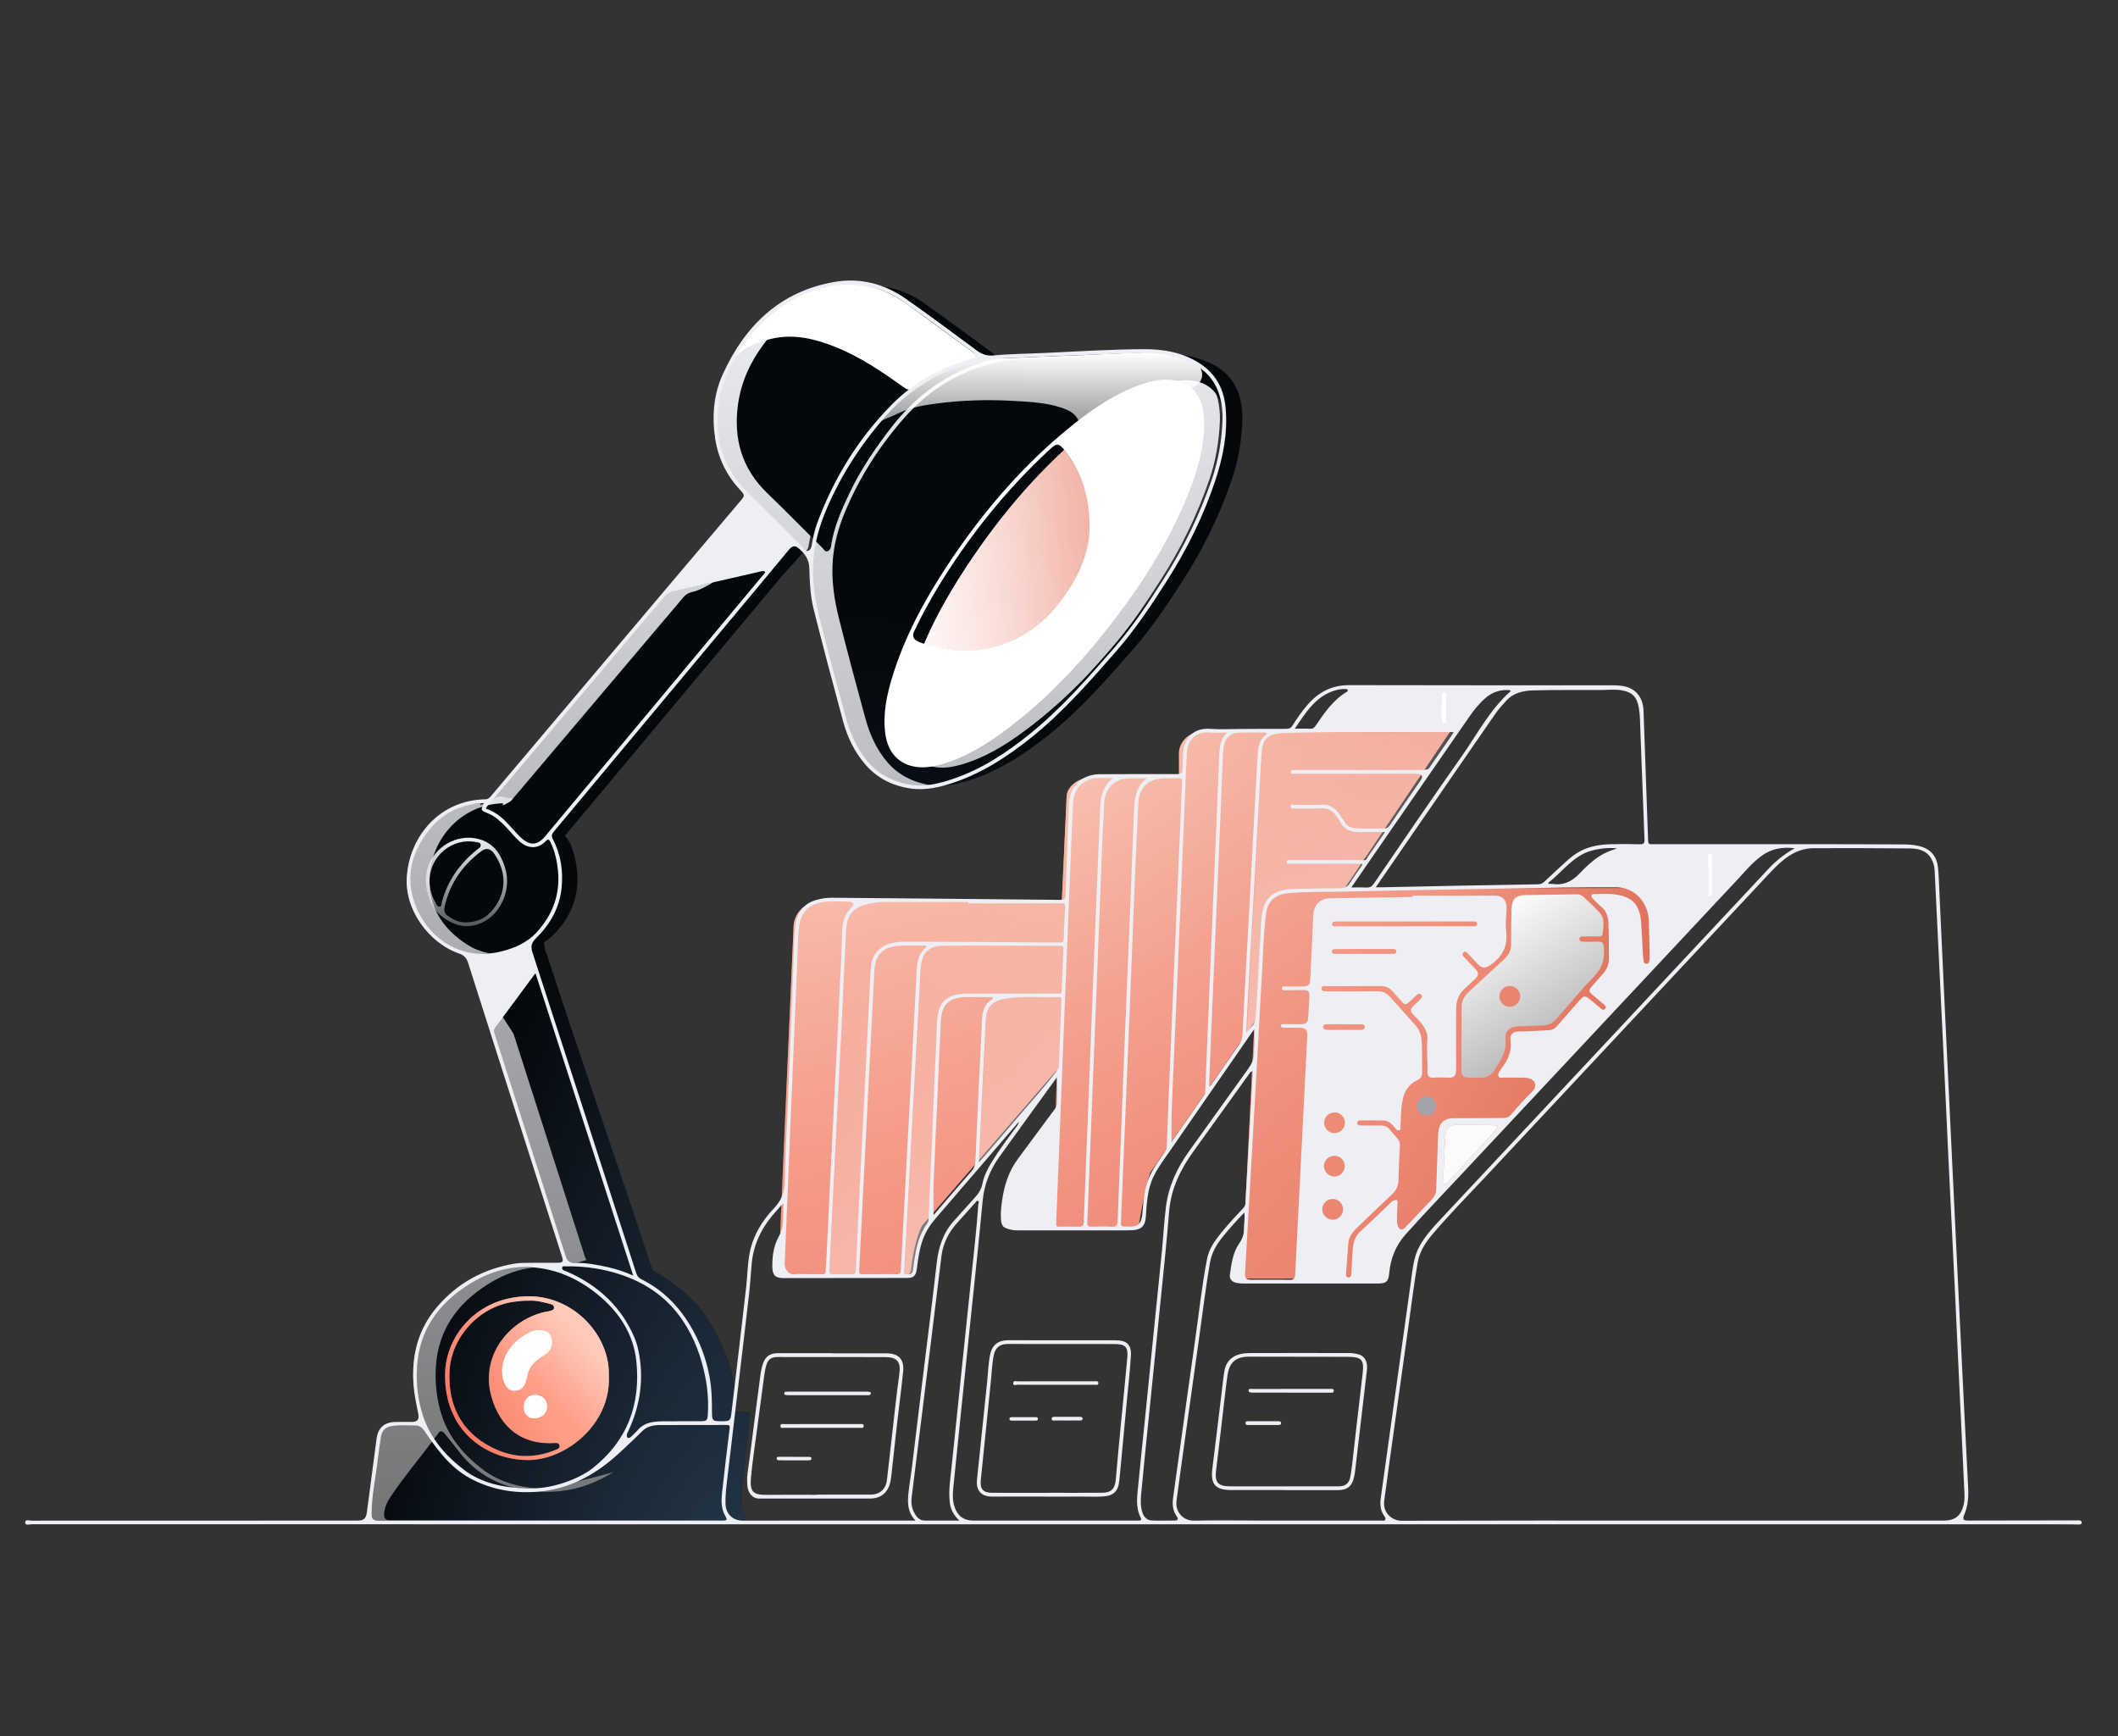 <svg width="610" height="500" viewBox="0 0 610 500" fill="none" xmlns="http://www.w3.org/2000/svg">
<rect x="0" y="0" width="610" height="500" fill="#333333" stroke="none"/>
<path d="M227.64 367.768H261.407L262.332 365.918C263.072 358.888 264.799 354.355 265.57 352.967L304.425 308.102L303.037 353.892H315.989C325.98 354.262 328.17 353.121 328.015 352.505C329.496 343.624 330.791 338.937 331.253 337.704L361.32 294.226L357.619 368.231H398.324C398.324 360.83 402.333 356.205 404.338 354.817L476.034 277.574V265.086C476.034 257.315 469.867 255.681 466.783 255.835H387.223L417.752 210.507C397.399 210.661 355.029 210.877 348.368 210.507C341.707 210.137 339.734 214.362 339.579 216.52V223.458H317.377C309.236 223.458 307.2 227.467 307.2 229.471L305.813 259.536H237.354C230.323 259.536 228.565 264.469 228.565 266.936C227.178 297.926 224.402 360.645 224.402 363.605C224.402 366.566 226.561 367.614 227.64 367.768Z" fill="#F08A76"/>
<path d="M227.64 367.768H261.407L262.332 365.918C263.072 358.888 264.799 354.355 265.57 352.967L304.425 308.102L303.037 353.892H315.989C325.98 354.262 328.17 353.121 328.015 352.505C329.496 343.624 330.791 338.937 331.253 337.704L361.32 294.226L357.619 368.231H398.324C398.324 360.83 402.333 356.205 404.338 354.817L476.034 277.574V265.086C476.034 257.315 469.867 255.681 466.783 255.835H387.223L417.752 210.507C397.399 210.661 355.029 210.877 348.368 210.507C341.707 210.137 339.734 214.362 339.579 216.52V223.458H317.377C309.236 223.458 307.2 227.467 307.2 229.471L305.813 259.536H237.354C230.323 259.536 228.565 264.469 228.565 266.936C227.178 297.926 224.402 360.645 224.402 363.605C224.402 366.566 226.561 367.614 227.64 367.768Z" fill="url(#paint0_linear_1242_95903)"/>
<path d="M227.64 367.768H261.407L262.332 365.918C263.072 358.888 264.799 354.355 265.57 352.967L304.425 308.102L303.037 353.892H315.989C325.98 354.262 328.17 353.121 328.015 352.505C329.496 343.624 330.791 338.937 331.253 337.704L361.32 294.226L357.619 368.231H398.324C398.324 360.83 402.333 356.205 404.338 354.817L476.034 277.574V265.086C476.034 257.315 469.867 255.681 466.783 255.835H387.223L417.752 210.507C397.399 210.661 355.029 210.877 348.368 210.507C341.707 210.137 339.734 214.362 339.579 216.52V223.458H317.377C309.236 223.458 307.2 227.467 307.2 229.471L305.813 259.536H237.354C230.323 259.536 228.565 264.469 228.565 266.936C227.178 297.926 224.402 360.645 224.402 363.605C224.402 366.566 226.561 367.614 227.64 367.768Z" fill="url(#paint1_radial_1242_95903)"/>
<path d="M227.64 367.768H261.407L262.332 365.918C263.072 358.888 264.799 354.355 265.57 352.967L304.425 308.102L303.037 353.892H315.989C325.98 354.262 328.17 353.121 328.015 352.505C329.496 343.624 330.791 338.937 331.253 337.704L361.32 294.226L357.619 368.231H398.324C398.324 360.83 402.333 356.205 404.338 354.817L476.034 277.574V265.086C476.034 257.315 469.867 255.681 466.783 255.835H387.223L417.752 210.507C397.399 210.661 355.029 210.877 348.368 210.507C341.707 210.137 339.734 214.362 339.579 216.52V223.458H317.377C309.236 223.458 307.2 227.467 307.2 229.471L305.813 259.536H237.354C230.323 259.536 228.565 264.469 228.565 266.936C227.178 297.926 224.402 360.645 224.402 363.605C224.402 366.566 226.561 367.614 227.64 367.768Z" fill="url(#paint2_linear_1242_95903)" fill-opacity="0.8"/>
<path d="M359.098 297.394C359.259 294.156 359.405 290.918 359.582 287.681C359.995 280.118 360.422 272.557 360.843 264.995C361.424 254.575 362.002 244.155 362.584 233.736C362.876 228.504 363.17 223.273 363.478 218.042C363.527 217.21 363.632 216.379 363.746 215.552C364.01 213.647 365.121 212.471 366.935 211.899C368.623 211.366 370.318 211.034 372.115 211.033C387.219 211.027 402.322 210.969 417.426 210.926C417.858 210.925 418.291 210.926 419.004 210.926C418.392 211.825 417.913 212.536 417.426 213.242C415.724 215.708 413.99 218.154 412.332 220.649C411.815 221.427 411.207 221.828 410.289 221.826C409.407 221.824 408.524 221.864 407.641 221.864C396.291 221.867 384.942 221.86 373.592 221.885C373.02 221.886 371.987 221.496 372.006 222.466C372.022 223.275 373.004 222.93 373.553 222.931C384.815 222.952 396.076 222.947 407.338 222.948C407.735 222.948 408.136 222.925 408.529 222.97C409.904 223.128 410.168 223.714 409.381 224.857C406.406 229.175 403.413 233.482 400.46 237.816C400.015 238.469 399.543 238.753 398.739 238.71C395.835 238.556 392.921 238.915 390.018 238.511C388.865 238.351 388.073 237.757 387.498 236.794C387.296 236.454 387.063 236.131 386.868 235.787C385.218 232.866 382.887 231.4 379.372 231.813C377.238 232.063 375.049 231.855 372.885 231.845C372.477 231.843 371.899 231.553 371.879 232.266C371.859 232.947 372.448 232.94 372.939 232.942C374.529 232.95 376.119 232.946 377.709 232.947C378.725 232.947 379.748 233.027 380.754 232.929C382.702 232.741 384.066 233.583 385.1 235.133C385.539 235.793 386.04 236.418 386.42 237.11C387.479 239.033 389.184 239.729 391.263 239.74C393.778 239.752 396.293 239.743 399.074 239.743C398.005 241.304 396.859 242.609 396.132 244.114C394.661 247.163 392.455 248.064 389.084 247.863C383.584 247.534 378.049 247.774 372.529 247.775C372.176 247.775 371.821 247.764 371.469 247.787C371.096 247.81 370.724 247.923 370.75 248.379C370.771 248.759 371.113 248.832 371.437 248.841C371.79 248.851 372.144 248.85 372.497 248.85C378.724 248.851 384.951 248.85 391.178 248.85C391.611 248.85 392.044 248.85 392.783 248.85C391.726 250.392 390.635 251.666 389.906 253.12C388.76 255.408 387.034 255.963 384.584 255.929C379.78 255.862 374.952 255.702 370.168 256.377C366.828 256.849 364.689 258.911 363.911 262.16C363.311 264.667 363.345 267.23 363.187 269.772C362.714 277.375 362.245 284.979 361.925 292.589C361.835 294.743 360.177 295.815 359.098 297.394Z" fill="url(#paint3_linear_1242_95903)" fill-opacity="0.7"/>
<path d="M278.898 260.239C287.86 260.239 296.821 260.242 305.783 260.235C306.441 260.234 306.964 260.171 306.9 261.164C306.699 264.283 306.557 267.407 306.483 270.531C306.462 271.42 306.11 271.493 305.375 271.488C290.762 271.391 276.148 271.303 261.535 271.252C258.932 271.243 256.335 271.348 254.03 272.884C251.741 274.409 250.942 276.641 250.811 279.211C250.335 288.531 249.891 297.853 249.421 307.174C248.851 318.473 248.258 329.771 247.691 341.07C247.285 349.161 246.864 357.25 246.556 365.345C246.504 366.714 246.112 367.06 244.817 366.966C243.236 366.851 241.638 366.882 240.052 366.96C239.087 367.007 238.87 366.667 238.918 365.761C239.238 359.738 239.506 353.713 239.802 347.689C240.129 341.049 240.468 334.41 240.801 327.771C241.383 316.164 241.98 304.557 242.544 292.949C242.947 284.64 243.266 276.326 243.707 268.019C243.899 264.391 245.059 261.793 249.219 260.611C251.163 260.059 253.064 259.817 255.057 259.824C263.004 259.851 270.951 259.835 278.898 259.835C278.898 259.97 278.898 260.105 278.898 260.239Z" fill="url(#paint4_linear_1242_95903)" fill-opacity="0.7"/>
<path d="M262.829 322.583C263.494 310.497 264.157 298.411 264.826 286.326C264.987 283.428 264.96 280.516 265.392 277.637C265.978 273.73 268.537 272.442 271.648 272.418C282.948 272.33 294.25 272.467 305.551 272.49C306.29 272.491 306.434 272.744 306.403 273.404C306.216 277.406 306.038 281.408 305.906 285.412C305.871 286.48 305.139 286.172 304.599 286.174C295.858 286.195 287.117 286.199 278.377 286.204C277.089 286.204 275.834 286.351 274.6 286.758C272.247 287.533 270.892 289.095 270.35 291.52C269.68 294.521 269.863 297.568 269.706 300.59C269.229 309.778 268.898 318.973 268.501 328.165C268.169 335.861 267.819 343.556 267.501 351.253C267.481 351.745 267.25 352.086 267.001 352.436C264.538 355.894 263.786 359.907 263.223 363.982C263.132 364.634 263.091 365.297 262.954 365.94C262.714 367.064 261.817 367.038 260.966 366.923C259.992 366.791 260.505 366.038 260.529 365.57C260.796 360.34 261.107 355.111 261.387 349.88C261.875 340.782 262.349 331.682 262.829 322.583Z" fill="url(#paint5_linear_1242_95903)" fill-opacity="0.7"/>
<path d="M282.031 334.682C282.275 329.334 282.49 324.37 282.73 319.407C283.052 312.722 283.393 306.038 283.726 299.353C283.824 297.374 283.888 295.393 284.021 293.417C284.246 290.083 285.7 288.45 289.089 287.775C294.421 286.714 299.822 287.387 305.19 287.203C305.738 287.185 305.835 287.465 305.816 287.948C305.555 294.372 305.306 300.796 305.067 307.221C305.051 307.659 304.816 307.949 304.577 308.267C301.049 312.955 297.067 317.263 293.268 321.723C289.924 325.65 286.539 329.543 283.169 333.449C282.888 333.773 282.587 334.08 282.031 334.682Z" fill="url(#paint6_linear_1242_95903)" fill-opacity="0.7"/>
<path d="M313.91 151.281C313.972 156.238 312.624 161.569 309.96 166.551C306.675 172.696 302.354 178.014 296.539 181.923C288.405 187.39 279.458 188.685 269.963 186.478C268.164 186.06 266.348 185.706 264.637 184.939C263.025 184.217 262.673 183.406 263.453 181.756C266.123 176.106 269.199 170.678 272.581 165.426C281.085 152.219 290.974 140.154 302.552 129.496C304.487 127.714 305.108 127.796 306.759 129.893C311.275 135.629 313.908 142.523 313.91 151.281Z" fill="url(#paint7_linear_1242_95903)"/>
<path d="M313.91 151.281C313.972 156.238 312.624 161.569 309.96 166.551C306.675 172.696 302.354 178.014 296.539 181.923C288.405 187.39 279.458 188.685 269.963 186.478C268.164 186.06 266.348 185.706 264.637 184.939C263.025 184.217 262.673 183.406 263.453 181.756C266.123 176.106 269.199 170.678 272.581 165.426C281.085 152.219 290.974 140.154 302.552 129.496C304.487 127.714 305.108 127.796 306.759 129.893C311.275 135.629 313.908 142.523 313.91 151.281Z" fill="url(#paint8_linear_1242_95903)" fill-opacity="0.2"/>
<path d="M351.337 121.184C351.115 126.976 350.176 132.65 348.297 138.139C344.817 148.304 340.142 157.915 334.328 166.945C329.944 173.755 325.491 180.547 320.147 186.664C312.436 195.49 304.705 204.324 295.509 211.69C288.946 216.947 281.955 221.554 273.92 224.307C269.688 225.758 265.335 226.857 260.81 225.999C256.184 225.121 252.151 223.104 249.038 219.435C245.917 215.757 244.013 211.474 242.765 206.898C240.173 197.39 237.602 187.874 235.197 178.317C233.777 172.674 232.903 166.912 233.395 161.062C233.803 156.207 235.137 151.57 237.038 147.07C241.193 137.238 246.894 128.379 253.919 120.382C261.325 111.95 270.536 106.432 281.582 104.117C284.653 103.474 287.801 103.389 290.928 103.259C303.055 102.753 315.185 102.277 327.315 101.834C331.266 101.69 335.183 102.167 338.941 103.36C347.07 105.942 350.942 110.979 351.333 119.467C351.36 120.038 351.337 120.612 351.337 121.184ZM346.094 122.692C346.183 121.359 346.005 120.046 345.802 118.741C344.863 112.685 340.869 109.349 334.743 109.511C332.295 109.576 329.944 110.163 327.65 110.979C320.539 113.508 314.345 117.617 308.5 122.264C293.965 133.821 282.04 147.73 271.863 163.17C265.308 173.117 259.666 183.537 256.15 194.98C254.501 200.348 253.333 205.796 254.114 211.48C254.857 216.888 258.1 220.344 263.198 220.977C265.733 221.292 268.214 220.841 270.644 220.124C277.382 218.132 283.248 214.493 288.815 210.354C301.095 201.224 311.389 190.126 320.607 178.004C329.136 166.79 336.542 154.903 341.71 141.738C344.114 135.611 345.936 129.336 346.094 122.692Z" fill="url(#paint9_linear_1242_95903)"/>
<path d="M242.192 82.167C248.301 82.053 254.064 83.397 259.09 86.906C265.813 91.6 272.368 96.534 279 101.36C279.47 101.702 280.038 102.04 280.012 102.656C279.982 103.361 279.226 103.425 278.731 103.607C276.953 104.26 275.121 104.773 273.358 105.46C264.088 109.075 256.569 114.971 250.466 122.791C245.815 128.749 241.58 134.951 238.303 141.771C235.916 146.738 233.672 151.761 232.868 157.281C232.771 157.943 232.476 158.511 231.893 158.757C231.209 159.046 230.915 158.329 230.542 157.958C225.191 152.651 219.926 147.255 214.5 142.026C207.173 134.966 204.72 126.36 206.069 116.512C207.243 107.946 211.458 100.832 217.24 94.635C223.162 88.287 230.372 84.035 239.035 82.481C239.555 82.388 240.082 82.333 240.608 82.281C241.134 82.229 241.664 82.204 242.192 82.167Z" fill="url(#paint10_linear_1242_95903)"/>
<path d="M156.493 437.836C139.71 437.835 122.928 437.836 106.145 437.835C104.512 437.835 105.987 438.041 106.145 436.405C106.31 434.702 106.06 431.245 107 429.84C108.5 419.502 107.5 417.587 110 411.502C110.514 408.619 119.688 410.529 120 410.002C120.604 408.982 121.899 411.273 122.5 412.002C123.928 413.732 124.636 415.221 126 417.002C131.184 423.763 137.672 427.971 146 429.002C156.47 430.297 165.944 427.694 174.12 421.158C178.405 417.732 182.124 413.712 186.122 409.986C189.184 407.132 192.314 404.34 195.86 402.066C197.164 401.23 198.585 400.838 200.122 400.847C203.212 400.865 206.303 400.927 209.392 400.898C210.221 400.89 210.439 401.087 210.338 401.916C209.197 411.221 208.042 420.524 207.002 429.84C206.755 432.052 206.73 434.317 207.905 436.405C208.628 437.69 208.488 437.835 206.973 437.835C190.146 437.837 173.319 437.836 156.493 437.836Z" fill="url(#paint11_linear_1242_95903)"/>
<path d="M148.5 428.502C144.996 428.348 137.869 426.835 132.5 422.746C127.163 418.681 123.126 413.493 121 407.002C119.515 402.464 118.778 398.399 119.071 393.591C119.713 383.068 125.197 375.52 133.787 370.026C139.306 366.496 145.382 364.486 152.08 364.937C159.291 365.422 165.546 368.231 171.105 372.73C177.289 377.733 181.492 384.093 182.316 391.986C183.606 404.344 179.807 414.981 169.658 422.746C164.192 426.928 158.5 430.002 148.5 428.502ZM171.794 396.27C172.111 385.844 162.779 376.148 151.517 376.174C138.322 376.205 130.616 386.154 130.319 395.328C129.858 409.587 140.149 417.234 150.952 417.484C160.82 417.712 172.367 408.464 171.794 396.27Z" fill="url(#paint12_linear_1242_95903)"/>
<path d="M219.458 164.751C219.434 165.297 219.018 165.543 218.751 165.862C197.841 190.895 176.924 215.922 156.004 240.947C153.886 243.481 151.811 243.65 149.299 241.572C148.236 240.692 147.403 239.605 146.484 238.599C144.329 236.241 142.114 233.986 138.97 232.962C139.101 232.33 139.55 232.007 139.879 231.618C156.71 211.735 173.552 191.861 190.376 171.973C191.038 171.191 191.774 170.743 192.784 170.516C201.086 168.647 209.375 166.724 217.671 164.832C218.245 164.701 218.842 164.473 219.458 164.751Z" fill="url(#paint13_linear_1242_95903)"/>
<path d="M181.409 367.342C178.122 365.866 175.071 365.029 171.953 364.452C169.396 363.979 166.824 363.581 164.206 363.659C162.853 363.7 162.299 362.879 161.927 361.711C158.897 352.19 155.836 342.678 152.786 333.163C149.012 321.384 145.241 309.603 141.459 297.827C141.253 297.185 141.081 296.654 141.575 295.997C145.278 291.06 148.935 286.09 152.612 281.134C152.76 280.935 152.865 280.664 153.325 280.63C162.636 309.378 171.956 338.155 181.409 367.342Z" fill="url(#paint14_linear_1242_95903)"/>
<path d="M138.484 231.354C137.239 233.436 142.687 228.635 144.843 229.475C147.001 230.314 147.437 229.234 149.006 230.862C150.441 232.352 149.237 233.704 150.856 235.025C153.017 236.788 154.041 244.524 155.976 242.518C156.9 241.559 157.241 241.883 157.676 242.822C158.781 245.206 159.383 247.749 159.674 250.32C160.516 257.765 158.092 264.155 152.774 269.351C149.83 272.228 146.005 273.619 142 274.36C137.16 275.254 132.419 274.796 128.211 272.13C121.324 267.767 117.063 261.532 117.226 253.256C117.444 242.157 125.683 232.052 137.818 231.355C137.992 231.345 138.167 231.354 138.484 231.354Z" fill="url(#paint15_linear_1242_95903)"/>
<path d="M151.614 377.278C153.288 377.18 155.09 377.607 156.885 378.083C157.368 378.211 157.855 378.374 157.908 378.961C157.967 379.623 157.376 379.723 156.945 379.861C156.404 380.034 155.818 380.06 155.263 380.196C146.336 382.378 139.008 391.35 142.113 401.755C144.317 409.143 149.606 413.683 157.944 413.205C158.503 413.173 159.091 413.123 159.26 413.758C159.461 414.516 158.753 414.72 158.256 414.923C153.418 416.898 148.494 417.011 143.7 414.994C135.099 411.375 130.932 404.378 131.434 394.981C131.881 386.633 138.775 378.798 147.72 377.562C148.948 377.393 150.17 377.258 151.614 377.278Z" fill="url(#paint16_linear_1242_95903)"/>
<path d="M357.813 121.184C357.592 126.976 356.652 132.65 354.773 138.139C351.293 148.304 346.619 157.915 340.805 166.945C336.42 173.755 331.967 180.547 326.624 186.664C318.913 195.49 311.181 204.324 301.985 211.69C295.422 216.947 288.431 221.554 280.397 224.307C276.164 225.758 271.812 226.857 267.286 225.999C262.661 225.121 258.627 223.104 255.514 219.435C252.393 215.757 250.489 211.474 249.242 206.898C246.649 197.39 244.078 187.874 241.673 178.317C240.253 172.674 239.379 166.912 239.871 161.062C240.279 156.207 241.613 151.57 243.515 147.07C247.669 137.238 253.371 128.379 260.395 120.382C267.801 111.95 277.013 106.432 288.059 104.117C291.129 103.474 294.278 103.389 297.404 103.259C309.532 102.753 321.661 102.277 333.791 101.834C337.742 101.69 341.66 102.167 345.418 103.36C353.546 105.942 357.419 110.979 357.81 119.467C357.836 120.038 357.813 120.612 357.813 121.184ZM352.57 122.692C352.659 121.359 352.481 120.046 352.279 118.741C351.339 112.685 347.345 109.349 341.219 109.511C338.772 109.576 336.421 110.163 334.127 110.979C327.015 113.508 320.821 117.617 314.977 122.264C300.442 133.821 288.516 147.73 278.34 163.17C271.784 173.117 266.142 183.537 262.627 194.98C260.978 200.348 259.81 205.796 260.591 211.48C261.334 216.888 264.576 220.344 269.675 220.977C272.209 221.292 274.691 220.841 277.12 220.124C283.859 218.132 289.724 214.493 295.291 210.354C307.571 201.224 317.865 190.126 327.083 178.004C335.612 166.79 343.018 154.903 348.186 141.738C350.591 135.611 352.412 129.336 352.57 122.692Z" fill="#04070B"/>
<path d="M357.813 121.184C357.592 126.976 356.652 132.65 354.773 138.139C351.293 148.304 346.619 157.915 340.805 166.945C336.42 173.755 331.967 180.547 326.624 186.664C318.913 195.49 311.181 204.324 301.985 211.69C295.422 216.947 288.431 221.554 280.397 224.307C276.164 225.758 271.812 226.857 267.286 225.999C262.661 225.121 258.627 223.104 255.514 219.435C252.393 215.757 250.489 211.474 249.242 206.898C246.649 197.39 244.078 187.874 241.673 178.317C240.253 172.674 239.379 166.912 239.871 161.062C240.279 156.207 241.613 151.57 243.515 147.07C247.669 137.238 253.371 128.379 260.395 120.382C267.801 111.95 277.013 106.432 288.059 104.117C291.129 103.474 294.278 103.389 297.404 103.259C309.532 102.753 321.661 102.277 333.791 101.834C337.742 101.69 341.66 102.167 345.418 103.36C353.546 105.942 357.419 110.979 357.81 119.467C357.836 120.038 357.813 120.612 357.813 121.184ZM352.57 122.692C352.659 121.359 352.481 120.046 352.279 118.741C351.339 112.685 347.345 109.349 341.219 109.511C338.772 109.576 336.421 110.163 334.127 110.979C327.015 113.508 320.821 117.617 314.977 122.264C300.442 133.821 288.516 147.73 278.34 163.17C271.784 173.117 266.142 183.537 262.627 194.98C260.978 200.348 259.81 205.796 260.591 211.48C261.334 216.888 264.576 220.344 269.675 220.977C272.209 221.292 274.691 220.841 277.12 220.124C283.859 218.132 289.724 214.493 295.291 210.354C307.571 201.224 317.865 190.126 327.083 178.004C335.612 166.79 343.018 154.903 348.186 141.738C350.591 135.611 352.412 129.336 352.57 122.692Z" fill="url(#paint17_radial_1242_95903)"/>
<path d="M248.669 82.167C254.778 82.053 260.54 83.397 265.566 86.906C272.29 91.6 278.845 96.534 285.476 101.36C285.947 101.702 286.514 102.04 286.488 102.656C286.458 103.361 285.703 103.425 285.207 103.607C283.429 104.26 281.598 104.773 279.834 105.46C270.565 109.075 263.046 114.971 256.942 122.791C252.292 128.749 248.057 134.951 244.779 141.771C242.392 146.738 240.149 151.761 239.344 157.281C239.248 157.943 238.952 158.511 238.369 158.757C237.685 159.046 237.392 158.329 237.019 157.958C231.668 152.651 226.403 147.255 220.976 142.026C213.649 134.966 211.196 126.36 212.545 116.512C213.719 107.946 217.935 100.832 223.716 94.635C229.639 88.287 236.848 84.035 245.511 82.481C246.031 82.388 246.558 82.333 247.084 82.281C247.611 82.229 248.14 82.204 248.669 82.167Z" fill="#04070B"/>
<path d="M248.669 82.167C254.778 82.053 260.54 83.397 265.566 86.906C272.29 91.6 278.845 96.534 285.476 101.36C285.947 101.702 286.514 102.04 286.488 102.656C286.458 103.361 285.703 103.425 285.207 103.607C283.429 104.26 281.598 104.773 279.834 105.46C270.565 109.075 263.046 114.971 256.942 122.791C252.292 128.749 248.057 134.951 244.779 141.771C242.392 146.738 240.149 151.761 239.344 157.281C239.248 157.943 238.952 158.511 238.369 158.757C237.685 159.046 237.392 158.329 237.019 157.958C231.668 152.651 226.403 147.255 220.976 142.026C213.649 134.966 211.196 126.36 212.545 116.512C213.719 107.946 217.935 100.832 223.716 94.635C229.639 88.287 236.848 84.035 245.511 82.481C246.031 82.388 246.558 82.333 247.084 82.281C247.611 82.229 248.14 82.204 248.669 82.167Z" fill="url(#paint18_radial_1242_95903)"/>
<path d="M162.969 437.836C146.186 437.835 129.404 437.836 112.621 437.835C110.989 437.835 110.495 437.336 110.653 435.701C110.818 433.997 111.537 432.482 112.477 431.077C116.354 425.282 120.881 419.973 125.034 414.385C125.402 413.89 125.842 413.44 126.154 412.913C126.758 411.893 127.423 412.091 128.024 412.82C129.452 414.551 130.85 416.307 132.215 418.087C137.398 424.849 144.399 428.34 152.728 429.371C163.197 430.666 172.421 427.694 180.596 421.158C184.882 417.732 188.6 413.712 192.598 409.986C196.501 409.986 201.501 409.502 201.501 409.502C201.501 409.502 205.062 406.493 206.599 406.502C209.689 406.52 211.911 406.531 215.001 406.502C215.829 406.494 216.103 407.172 216.001 408.002C214.86 417.306 214.519 420.524 213.478 429.84C213.231 432.052 213.206 434.317 214.382 436.405C215.105 437.69 214.965 437.835 213.449 437.835C196.622 437.837 179.796 437.836 162.969 437.836Z" fill="#04070B"/>
<path d="M162.969 437.836C146.186 437.835 129.404 437.836 112.621 437.835C110.989 437.835 110.495 437.336 110.653 435.701C110.818 433.997 111.537 432.482 112.477 431.077C116.354 425.282 120.881 419.973 125.034 414.385C125.402 413.89 125.842 413.44 126.154 412.913C126.758 411.893 127.423 412.091 128.024 412.82C129.452 414.551 130.85 416.307 132.215 418.087C137.398 424.849 144.399 428.34 152.728 429.371C163.197 430.666 172.421 427.694 180.596 421.158C184.882 417.732 188.6 413.712 192.598 409.986C196.501 409.986 201.501 409.502 201.501 409.502C201.501 409.502 205.062 406.493 206.599 406.502C209.689 406.52 211.911 406.531 215.001 406.502C215.829 406.494 216.103 407.172 216.001 408.002C214.86 417.306 214.519 420.524 213.478 429.84C213.231 432.052 213.206 434.317 214.382 436.405C215.105 437.69 214.965 437.835 213.449 437.835C196.622 437.837 179.796 437.836 162.969 437.836Z" fill="url(#paint19_radial_1242_95903)"/>
<path d="M154.34 428.531C150.835 428.378 144.444 427.302 139.075 423.213C133.738 419.148 129.38 414.155 127.254 407.663C125.768 403.126 125.254 398.399 125.547 393.591C126.189 383.068 131.674 375.52 140.263 370.026C145.783 366.496 151.859 364.486 158.556 364.937C165.767 365.422 176.289 358.186 181.848 362.684C186.814 365.023 197.514 370.454 203.262 378.961C209.139 387.661 216.001 404.502 208.001 412.502C202.535 416.684 164.288 428.635 154.34 428.531Z" fill="#04070B"/>
<path d="M154.34 428.531C150.835 428.378 144.444 427.302 139.075 423.213C133.738 419.148 129.38 414.155 127.254 407.663C125.768 403.126 125.254 398.399 125.547 393.591C126.189 383.068 131.674 375.52 140.263 370.026C145.783 366.496 151.859 364.486 158.556 364.937C165.767 365.422 176.289 358.186 181.848 362.684C186.814 365.023 197.514 370.454 203.262 378.961C209.139 387.661 216.001 404.502 208.001 412.502C202.535 416.684 164.288 428.635 154.34 428.531Z" fill="url(#paint20_radial_1242_95903)"/>
<path d="M231.804 158.245C231.781 158.791 225.495 165.543 225.228 165.862C204.318 190.895 183.401 215.922 162.481 240.947C160.362 243.481 158.288 243.65 155.776 241.572C154.712 240.692 153.879 239.605 152.96 238.599C150.806 236.241 148.591 233.986 145.446 232.962C145.578 232.33 146.026 232.007 146.355 231.618C163.186 211.735 180.028 191.861 196.853 171.973C197.514 171.191 198.25 170.743 199.26 170.516C207.562 168.647 218.42 155.512 226.716 153.619C227.29 153.488 231.189 157.967 231.804 158.245Z" fill="#04070B"/>
<path d="M231.804 158.245C231.781 158.791 225.495 165.543 225.228 165.862C204.318 190.895 183.401 215.922 162.481 240.947C160.362 243.481 158.288 243.65 155.776 241.572C154.712 240.692 153.879 239.605 152.96 238.599C150.806 236.241 148.591 233.986 145.446 232.962C145.578 232.33 146.026 232.007 146.355 231.618C163.186 211.735 180.028 191.861 196.853 171.973C197.514 171.191 198.25 170.743 199.26 170.516C207.562 168.647 218.42 155.512 226.716 153.619C227.29 153.488 231.189 157.967 231.804 158.245Z" fill="url(#paint21_radial_1242_95903)"/>
<path d="M190.174 372.73C186.887 371.253 179.878 368.349 176.76 367.772C174.203 367.299 173.3 363.581 170.682 363.659C169.329 363.7 168.775 362.879 168.403 361.711C165.374 352.19 162.312 342.678 159.263 333.163C155.488 321.384 151.718 309.603 147.936 297.827C147.729 297.185 139.724 285.636 140.218 284.979C143.921 280.042 152.73 273.746 156.407 268.79C156.407 268.79 156.873 274.394 157.333 274.36C166.643 303.108 180.722 343.543 190.174 372.73Z" fill="#04070B"/>
<path d="M190.174 372.73C186.887 371.253 179.878 368.349 176.76 367.772C174.203 367.299 173.3 363.581 170.682 363.659C169.329 363.7 168.775 362.879 168.403 361.711C165.374 352.19 162.312 342.678 159.263 333.163C155.488 321.384 151.718 309.603 147.936 297.827C147.729 297.185 139.724 285.636 140.218 284.979C143.921 280.042 152.73 273.746 156.407 268.79C156.407 268.79 156.873 274.394 157.333 274.36C166.643 303.108 180.722 343.543 190.174 372.73Z" fill="url(#paint22_radial_1242_95903)"/>
<path d="M144.961 231.354C143.716 233.436 149.163 228.635 151.319 229.475C153.477 230.314 153.914 229.234 155.482 230.862C156.918 232.352 155.714 233.704 157.333 235.025C159.493 236.788 158.635 241.657 160.57 239.65C161.494 238.692 163.717 241.883 164.152 242.822C165.258 245.206 165.859 247.749 166.15 250.32C166.992 257.765 164.569 264.155 159.251 269.351C156.306 272.228 152.482 273.619 148.477 274.36C143.636 275.254 138.896 274.796 134.687 272.13C127.8 267.767 123.539 261.532 123.702 253.256C123.92 242.157 132.16 232.052 144.295 231.355C144.469 231.345 144.644 231.354 144.961 231.354Z" fill="#04070B"/>
<path d="M144.961 231.354C143.716 233.436 149.163 228.635 151.319 229.475C153.477 230.314 153.914 229.234 155.482 230.862C156.918 232.352 155.714 233.704 157.333 235.025C159.493 236.788 158.635 241.657 160.57 239.65C161.494 238.692 163.717 241.883 164.152 242.822C165.258 245.206 165.859 247.749 166.15 250.32C166.992 257.765 164.569 264.155 159.251 269.351C156.306 272.228 152.482 273.619 148.477 274.36C143.636 275.254 138.896 274.796 134.687 272.13C127.8 267.767 123.539 261.532 123.702 253.256C123.92 242.157 132.16 232.052 144.295 231.355C144.469 231.345 144.644 231.354 144.961 231.354Z" fill="url(#paint23_radial_1242_95903)"/>
<path d="M252.754 121.793C255.546 118.353 259.513 114.86 263.048 112.202C268.709 107.947 275.172 105.219 281.991 103.561C284.27 103.007 286.736 103.289 289.064 103.185C296.467 102.855 303.876 102.642 311.279 102.292C315.496 102.092 319.713 101.915 323.93 101.734C326.58 101.62 329.228 101.435 331.877 101.531C335.564 101.664 339.193 102.243 342.696 103.46C344.245 103.997 345.492 104.944 346.021 106.615C346.532 108.229 346.086 109.725 344.831 110.828C344.533 111.09 343.088 112.023 342.696 111.791C338.32 109.191 335.041 109.323 330.604 110.784C324.466 112.806 319.085 116.264 313.897 120.067C313.132 120.627 312.382 121.211 311.633 121.793C311.276 122.071 310.981 122.323 310.764 121.636C309.95 119.047 307.793 118.085 305.529 117.355C301.11 115.932 296.512 115.72 291.932 115.459C284.367 115.028 276.817 115.24 269.305 116.27C265.513 116.79 261.748 117.465 258.27 119.244C256.733 120.03 254.186 120.852 252.754 121.793Z" fill="url(#paint24_linear_1242_95903)"/>
<path d="M210.363 104.011C211.963 100.643 214.183 97.684 216.7 94.982C222.854 88.374 230.209 83.679 239.222 82.17C247.246 80.826 254.622 82.768 261.211 87.567C267.444 92.105 273.664 96.661 279.889 101.21C280.144 101.397 280.399 101.584 280.636 101.791C281.38 102.44 281.379 103.021 280.393 103.374C278.484 104.056 276.549 104.667 274.643 105.358C270.504 106.859 266.655 108.917 263.158 111.591C262.223 112.305 261.581 112.465 260.497 111.687C254.219 107.187 247.844 102.815 240.615 99.927C234.794 97.601 228.805 96.112 222.5 97.496C218.123 98.457 214.013 100.045 211.005 103.631C210.84 103.827 210.67 104.074 210.34 103.993L210.363 104.011Z" fill="white"/>
<path d="M303.355 438.994C205.296 438.994 107.237 438.995 9.178 438.972C8.507 438.972 7.261 439.418 7.252 438.525C7.241 437.432 8.514 437.941 9.195 437.94C40.425 437.911 71.656 437.915 102.887 437.916C104.789 437.916 105.422 437.367 105.668 435.501C106.599 428.428 107.532 421.356 108.463 414.283C108.859 411.275 110.607 409.644 113.669 409.522C115.299 409.457 116.933 409.508 118.565 409.503C120.275 409.498 120.799 408.808 120.451 407.086C119.893 404.326 119.288 401.582 119.093 398.754C118.514 390.366 120.367 382.775 125.975 376.268C131.865 369.434 139.3 365.427 148.13 363.932C149.683 363.67 151.294 363.709 152.88 363.686C155.35 363.649 157.82 363.68 160.29 363.676C162.164 363.674 162.352 363.426 161.798 361.695C159.691 355.108 157.579 348.523 155.471 341.937C148.572 320.373 141.664 298.812 134.8 277.237C134.352 275.826 133.57 275.07 132.19 274.592C123.383 271.543 116.541 261.878 117.155 252.595C117.949 240.599 126.777 230.439 139.733 230.197C140.594 230.181 140.996 229.754 141.451 229.215C158.15 209.441 174.847 189.665 191.552 169.897C198.809 161.309 206.083 152.737 213.35 144.157C214.579 142.705 214.477 142.506 213.177 141.118C209.277 136.956 206.867 132.034 205.994 126.387C205.008 120.01 205.499 113.657 208.143 107.841C214.509 93.833 224.61 83.914 240.33 81.195C247.641 79.93 254.604 81.689 260.705 85.927C267.692 90.78 274.488 95.908 281.339 100.954C282.757 101.999 284.271 102.547 286.011 102.38C290.932 101.907 295.874 101.885 300.805 101.652C310.319 101.203 319.837 100.61 329.356 100.56C335.082 100.53 340.789 101.482 345.766 104.808C350.315 107.848 352.529 112.194 352.998 117.542C353.621 124.653 352.289 131.516 350.079 138.199C346.66 148.534 341.852 158.242 335.992 167.405C331.576 174.311 327.04 181.161 321.645 187.353C313.944 196.192 306.212 205.028 297.022 212.402C290.36 217.747 283.255 222.403 275.112 225.232C270.92 226.689 266.593 227.732 262.144 227.065C257.039 226.299 252.588 224.107 249.151 220.089C246.048 216.461 244.047 212.254 242.813 207.718C239.902 197.012 237.071 186.282 234.354 175.524C233.373 171.638 233.197 167.598 233.089 163.597C233.017 160.922 231.603 159.131 229.67 157.657C228.873 157.049 228.015 157.355 227.286 158.237C220.906 165.949 214.48 173.622 208.069 181.308C191.886 200.709 175.709 220.114 159.505 239.498C158.856 240.276 158.748 240.779 159.258 241.753C161.527 246.089 162.229 250.793 161.755 255.607C161.188 261.358 158.498 266.168 154.411 270.165C153.125 271.423 152.75 272.451 153.346 274.281C163.376 305.062 173.316 335.872 183.249 366.685C183.532 367.563 183.985 368.051 184.8 368.457C190.775 371.429 195.282 375.955 198.717 381.635C201.53 386.286 203.403 391.283 204.375 396.606C204.993 399.989 205.062 403.43 205.052 406.868C205.046 409.073 205.301 409.301 207.453 409.301C210.392 409.301 210.383 409.3 210.72 406.428C212.125 394.445 213.572 382.467 214.922 370.478C215.287 367.244 215.288 363.97 215.926 360.761C216.921 355.754 219.493 351.578 222.932 347.939C225.002 345.75 225.989 343.417 226.021 340.318C226.097 333.05 226.573 325.786 226.873 318.519C227.401 305.703 227.925 292.888 228.435 280.071C228.607 275.757 228.596 271.431 229.032 267.133C229.42 263.297 231.059 260.305 235.081 259.185C236.53 258.781 238.007 258.532 239.514 258.545C261.436 258.735 283.357 258.917 305.278 259.156C306.559 259.17 306.852 258.862 306.891 257.598C307.164 248.876 307.505 240.155 307.886 231.436C308.111 226.272 311.642 222.98 316.811 222.968C324.263 222.95 331.715 222.9 339.167 222.932C340.288 222.937 340.498 222.568 340.588 221.533C340.767 219.473 340.492 217.395 340.96 215.345C341.827 211.543 344.63 209.622 348.504 209.901C351.439 210.112 354.402 209.95 357.352 209.94C361.719 209.925 366.086 209.876 370.452 209.897C371.292 209.901 371.798 209.677 372.258 208.943C373.569 206.852 374.979 204.819 376.601 202.953C379.762 199.316 383.611 197.299 388.598 197.313C413.785 197.386 438.972 197.348 464.159 197.357C465.079 197.357 466.007 197.388 466.919 197.498C470.942 197.985 473.212 200.643 473.348 204.723C473.764 217.19 474.259 229.654 474.666 242.122C474.704 243.283 475.34 243.115 476.033 243.115C490.854 243.114 505.676 243.105 520.497 243.115C529.892 243.121 539.287 243.141 548.682 243.194C549.908 243.2 551.152 243.338 552.354 243.583C555.923 244.31 557.856 246.462 558.187 250.115C558.397 252.44 558.462 254.778 558.571 257.112C559.05 267.37 559.511 277.629 559.998 287.887C560.787 304.485 561.59 321.082 562.389 337.679C563.001 350.402 563.61 363.125 564.231 375.848C565.084 393.324 565.921 410.802 566.833 428.276C566.978 431.053 566.811 433.709 565.697 436.286C565.168 437.509 565.457 437.91 566.774 437.909C577.184 437.901 587.593 437.877 598.003 437.858C598.223 437.858 598.444 437.851 598.664 437.852C599.091 437.855 599.516 437.949 599.544 438.445C599.575 438.983 599.11 439.056 598.707 439.057C597.915 439.059 597.122 438.997 596.329 438.997C586.889 438.992 577.449 438.994 568.009 438.994C489.893 438.994 411.776 438.994 333.66 438.994C323.558 438.994 313.457 438.994 303.355 438.994ZM481.642 437.914C507.709 437.914 533.775 437.914 559.842 437.913C563.032 437.913 564.695 436.601 565.52 433.487C565.958 431.832 565.775 430.15 565.701 428.489C565.204 417.483 564.651 406.479 564.13 395.474C563.74 387.242 563.386 379.008 562.988 370.777C562.408 358.76 561.795 346.744 561.213 334.727C560.819 326.584 560.464 318.438 560.076 310.294C559.475 297.705 558.861 285.116 558.253 272.526C557.9 265.219 557.556 257.912 557.185 250.606C557.127 249.458 556.821 248.369 556.244 247.339C554.858 244.864 552.475 244.37 550.012 244.346C540.795 244.253 531.577 244.242 522.359 244.273C519.805 244.281 517.445 245.062 515.269 246.489C513.18 247.858 511.438 249.571 509.751 251.374C482.457 280.539 455.147 309.688 427.869 338.866C422.722 344.372 417.413 349.73 412.542 355.491C410.529 357.872 408.861 360.421 408.304 363.581C407.234 369.657 406.513 375.781 405.648 381.885C404.252 391.739 402.888 401.597 401.518 411.455C400.554 418.39 399.571 425.323 398.658 432.266C398.224 435.57 400.82 437.973 403.706 437.963C429.685 437.878 455.663 437.913 481.642 437.914ZM352.089 120.985C352.089 120.412 352.112 119.838 352.085 119.266C351.688 110.767 347.804 105.738 339.689 103.161C335.935 101.969 332.022 101.496 328.076 101.641C315.96 102.085 303.846 102.563 291.732 103.066C288.653 103.193 285.549 103.27 282.527 103.9C271.45 106.211 262.201 111.736 254.775 120.219C247.765 128.227 242.07 137.093 237.922 146.933C236.023 151.437 234.696 156.078 234.289 160.938C233.801 166.748 234.66 172.474 236.063 178.078C238.469 187.687 241.052 197.253 243.656 206.811C244.891 211.345 246.78 215.587 249.843 219.254C252.933 222.952 256.958 224.99 261.564 225.894C266.119 226.789 270.516 225.678 274.788 224.207C282.81 221.445 289.791 216.834 296.346 211.572C305.531 204.2 313.251 195.357 320.951 186.523C326.288 180.401 330.734 173.602 335.113 166.786C340.92 157.749 345.589 148.129 349.06 137.955C350.935 132.462 351.876 126.782 352.089 120.985ZM516.874 244.29C513.31 243.857 510.238 244.424 507.489 246.379C504.659 248.392 502.498 251.084 500.151 253.591C474.238 281.271 448.305 308.931 422.401 336.618C416.531 342.892 410.585 349.097 404.839 355.488C401.975 358.674 400.51 362.404 400.117 366.592C399.888 369.029 399.326 369.645 396.87 369.646C383.904 369.653 370.938 369.655 357.973 369.645C357.318 369.644 356.649 369.576 356.01 369.434C354.753 369.156 354.039 368.277 354.222 367.038C354.677 363.95 355.05 360.782 356.878 358.137C357.829 356.762 358.309 355.396 358.297 353.742C358.287 352.288 358.574 350.833 358.388 349.199C356.037 351.621 353.921 353.977 351.941 356.461C350.237 358.599 348.956 360.911 348.481 363.637C347.203 370.973 346.343 378.367 345.295 385.735C343.986 394.934 342.717 404.138 341.438 413.341C340.565 419.622 339.675 425.901 338.846 432.188C338.386 435.682 341.067 438.001 343.821 437.935C350.345 437.78 356.875 437.912 363.403 437.915C374.87 437.921 386.337 437.918 397.805 437.91C398.182 437.91 398.674 438.097 398.913 437.723C399.184 437.299 398.875 436.89 398.62 436.52C397.551 434.97 397.427 433.216 397.669 431.442C398.911 422.367 400.194 413.297 401.458 404.224C403.098 392.449 404.727 380.671 406.376 368.896C406.858 365.459 407.131 361.95 408.864 358.837C410.439 356.008 412.607 353.609 414.804 351.261C446.307 317.584 477.835 283.929 509.321 250.235C511.487 247.918 513.894 245.992 516.874 244.29ZM304.466 310.163C298.893 317.857 293.309 325.513 287.788 333.215C285.122 336.934 283.489 341.092 283.027 345.667C282.557 350.31 282.145 354.959 281.669 359.601C280.839 367.708 279.977 375.813 279.134 383.919C278.386 391.105 277.641 398.291 276.901 405.478C276.103 413.235 275.298 420.991 274.529 428.75C274.355 430.506 274.351 432.273 274.919 433.986C275.79 436.61 277.585 437.916 280.327 437.916C295.899 437.916 311.471 437.916 327.042 437.916C327.351 437.916 327.661 437.9 327.969 437.919C328.574 437.954 328.835 437.694 328.548 437.139C326.991 434.126 327.511 430.944 327.812 427.802C328.461 421.049 329.188 414.303 329.873 407.554C330.619 400.191 331.35 392.826 332.094 385.463C332.936 377.135 333.804 368.81 334.624 360.481C335.05 356.143 335.258 351.779 335.813 347.459C336.563 341.615 338.983 336.4 342.401 331.634C348.054 323.753 353.721 315.882 359.359 307.99C360.435 306.483 361.331 304.887 361.146 302.899C361.082 302.207 361.268 301.495 361.28 300.791C361.303 299.344 361.287 297.896 361.287 296.341C360.989 296.75 360.753 297.062 360.529 297.384C352.725 308.656 344.906 319.917 337.13 331.208C335.433 333.671 333.598 336.041 332.266 338.755C330.42 342.517 330.284 346.571 329.988 350.609C329.812 353.006 328.753 354.096 326.348 354.275C325.821 354.314 325.292 354.336 324.763 354.336C314.264 354.339 303.766 354.338 293.267 354.336C292.607 354.336 291.958 354.317 291.299 354.17C288.764 353.603 288.369 353.147 288.256 350.526C288.19 348.976 288.378 347.446 288.586 345.918C289.182 341.537 290.46 337.406 293.129 333.8C296.407 329.372 299.701 324.955 302.963 320.514C303.558 319.705 304.37 318.883 304.422 317.892C304.553 315.362 304.466 312.82 304.466 310.163ZM396.226 255.536C397.015 255.536 397.49 255.544 397.965 255.535C405.461 255.379 412.957 255.213 420.453 255.067C427.949 254.921 435.446 254.788 442.943 254.673C443.699 254.661 444.263 254.422 444.812 253.9C446.89 251.928 448.997 249.985 451.119 248.06C452.327 246.964 453.597 245.945 455.048 245.169C457.8 243.696 460.791 243.222 463.848 243.132C466.624 243.05 469.406 243.062 472.183 243.141C473.298 243.173 473.675 242.96 473.624 241.729C473.198 231.424 472.881 221.114 472.454 210.809C472.359 208.525 472.398 206.226 472.021 203.954C471.476 200.671 470.086 199.261 466.801 198.762C464.87 198.468 462.934 198.71 461 198.72C454.473 198.752 447.942 198.638 441.42 198.835C438.613 198.919 435.797 199.575 433.762 201.864C432.739 203.015 431.659 204.137 430.786 205.398C421.856 218.301 412.964 231.23 404.062 244.152C401.517 247.846 398.976 251.542 396.226 255.536ZM243.104 81.914C241.989 82.039 240.929 82.1 239.891 82.285C231.285 83.825 224.118 88.058 218.223 94.365C212.437 100.556 208.213 107.668 207.015 116.235C205.63 126.14 208.083 134.791 215.444 141.89C220.835 147.09 226.062 152.46 231.375 157.74C231.758 158.12 232.058 158.854 232.704 158.644C233.414 158.412 233.671 157.718 233.794 156.968C234.143 154.837 234.588 152.719 235.339 150.693C240.118 137.803 247.157 126.304 256.843 116.52C262.084 111.226 268.281 107.303 275.348 104.828C276.76 104.334 278.199 103.913 279.606 103.403C280.08 103.232 280.783 103.135 280.854 102.556C280.937 101.882 280.318 101.515 279.812 101.146C273.224 96.341 266.708 91.437 260.035 86.754C254.979 83.205 249.191 81.84 243.104 81.914ZM406.844 258.317C406.844 258.194 406.844 258.07 406.844 257.946C414.606 257.946 422.37 258.019 430.131 257.908C432.9 257.868 433.962 259.301 433.907 261.738C433.86 263.853 433.523 266.001 433.781 268.077C434.31 272.34 432.795 275.448 429.326 277.861C427.895 278.857 426.913 278.995 425.699 277.728C424.754 276.741 423.81 275.752 422.879 274.751C422.481 274.322 422.075 273.756 421.473 274.314C420.889 274.854 421.358 275.341 421.771 275.769C422.812 276.849 423.86 277.921 424.883 279.017C425.951 280.16 425.941 280.86 424.827 281.943C423.753 282.988 422.637 283.989 421.553 285.025C420.06 286.453 419.42 288.309 419.393 290.275C419.314 295.959 419.379 301.646 419.381 307.331C419.382 307.815 419.373 308.303 419.312 308.782C419.175 309.857 418.622 310.404 417.456 310.354C415.915 310.289 414.362 310.249 412.827 310.363C411.462 310.465 411.117 309.754 411.136 308.645C411.187 305.518 410.826 302.392 411.114 299.265C411.215 298.173 410.878 297.192 410.376 296.235C409.519 294.604 408.164 293.384 406.938 292.071C406.083 291.156 406.229 290.484 407.039 289.732C407.717 289.103 408.401 288.478 409.044 287.814C409.411 287.436 409.83 286.951 409.301 286.445C408.742 285.909 408.264 286.326 407.826 286.739C407.088 287.434 406.349 288.127 405.595 288.804C404.995 289.341 404.465 289.317 403.909 288.662C402.939 287.519 401.898 286.438 400.902 285.318C399.977 284.277 398.784 283.97 397.454 283.974C392.381 283.991 387.309 284 382.236 284.009C381.928 284.009 381.619 283.962 381.312 283.977C380.911 283.996 380.636 284.233 380.597 284.625C380.559 285.014 380.785 285.33 381.16 285.416C381.54 285.504 381.945 285.508 382.338 285.508C387.147 285.514 391.955 285.549 396.763 285.49C398.214 285.472 399.327 285.984 400.255 287.013C402.736 289.764 405.218 292.514 407.673 295.288C408.589 296.324 409.169 297.512 409.349 298.935C409.762 302.189 409.444 305.453 409.611 308.707C409.673 309.893 409.103 310.666 408.132 311.12C405.72 312.246 404.527 314.177 403.981 316.713C403.419 319.326 403.507 321.969 403.323 324.601C403.301 324.91 403.508 325.376 403.032 325.497C402.63 325.599 402.269 325.416 401.99 325.076C401.627 324.633 401.249 324.201 400.852 323.788C400.251 323.162 399.493 322.731 398.645 322.706C396.354 322.636 394.059 322.66 391.766 322.66C391.341 322.66 390.938 322.818 390.901 323.297C390.861 323.831 391.225 324.107 391.725 324.123C392.651 324.153 393.578 324.138 394.504 324.143C400.237 324.174 398.718 323.666 402.477 327.88C403.012 328.48 403.219 329.112 403.178 329.919C403.004 333.266 402.848 336.613 402.759 339.963C402.718 341.521 402.137 342.78 401.041 343.828C397.661 347.057 394.248 350.251 390.899 353.51C389.633 354.743 388.476 356.117 388.321 358.001C388.076 360.981 387.872 363.965 387.659 366.948C387.624 367.441 387.818 367.878 388.342 367.911C388.952 367.95 389.151 367.475 389.183 366.943C389.288 365.14 389.366 363.335 389.489 361.533C389.66 359.034 389.704 356.54 391.821 354.63C394.766 351.972 397.586 349.175 400.458 346.437C400.744 346.164 401.017 345.897 401.41 345.749C402.135 345.476 402.574 345.445 402.498 346.46C402.39 347.91 402.374 349.367 402.337 350.821C402.316 351.614 402.324 352.408 402.64 353.161C403.093 354.242 403.849 354.411 404.638 353.584C407.194 350.905 409.743 348.222 412.29 345.535C413.067 344.715 413.608 343.786 413.645 342.611C413.804 337.589 413.969 332.566 414.151 327.545C414.18 326.755 414.245 325.956 414.402 325.183C414.821 323.115 416.345 322.029 418.489 322.035C423.341 322.05 428.192 322 433.043 321.987C433.986 321.984 434.704 321.646 435.322 320.897C437.228 318.583 439.239 316.362 441.385 314.263C442.787 312.892 442.264 311.029 440.348 310.532C439.802 310.39 439.217 310.355 438.649 310.348C436.841 310.325 435.031 310.361 433.224 310.325C432.685 310.314 431.974 310.634 431.637 310.029C431.266 309.366 431.764 308.774 432.107 308.212C432.221 308.024 432.325 307.826 432.461 307.654C434.355 305.266 435.442 302.678 435.03 299.507C434.819 297.883 435.799 297.046 437.43 297.058C440.297 297.079 443.15 296.806 446.01 296.695C447.078 296.653 447.818 296.253 448.496 295.46C450.673 292.912 452.888 290.397 455.116 287.894C456.134 286.752 456.592 286.733 457.765 287.683C458.792 288.516 459.78 289.398 460.811 290.226C461.232 290.565 461.717 291.16 462.278 290.537C462.854 289.899 462.202 289.504 461.792 289.146C460.762 288.248 459.704 287.381 458.658 286.502C457.511 285.538 457.487 285.203 458.502 284.043C459.547 282.848 460.593 281.653 461.65 280.469C462.752 279.233 463.366 277.772 463.375 276.143C463.393 272.749 463.325 269.354 463.257 265.96C463.219 264.038 462.663 262.341 461.087 261.059C460.235 260.366 459.505 259.525 458.715 258.756C458.443 258.492 458.283 258.207 458.419 257.816C458.554 257.429 458.874 257.461 459.183 257.461C460.858 257.459 462.546 257.327 464.207 257.482C469.792 258.002 472.25 260.11 472.658 265.65C472.887 268.769 472.998 271.896 473.177 275.018C473.212 275.631 473.308 276.241 473.39 276.85C473.451 277.305 473.694 277.565 474.186 277.545C474.647 277.526 474.936 277.307 475.008 276.848C475.061 276.503 475.12 276.152 475.113 275.805C475.046 272.279 474.992 268.752 474.883 265.227C474.714 259.783 470.692 255.565 465.639 255.554C460.26 255.543 454.879 255.534 449.501 255.624C428.288 255.98 407.074 256.329 385.863 256.79C380.887 256.898 375.9 256.767 370.93 257.229C367.366 257.561 365.105 259.486 364.639 263.054C363.783 269.614 363.758 276.238 363.332 282.832C362.871 289.956 362.542 297.089 362.142 304.218C361.566 314.469 360.979 324.72 360.394 334.971C359.975 342.319 359.553 349.666 359.133 357.014C358.949 360.226 358.753 363.438 358.594 366.651C358.515 368.247 358.854 368.563 360.47 368.564C364.087 368.565 367.706 368.509 371.321 368.593C372.587 368.622 372.967 368.21 373.024 366.979C373.398 358.922 373.846 350.869 374.257 342.814C375.015 327.935 375.763 313.055 376.516 298.176C376.592 296.685 375.958 296.003 374.434 295.985C372.89 295.966 371.346 295.988 369.802 295.964C369.419 295.959 368.9 295.947 368.907 295.411C368.916 294.833 369.44 294.951 369.818 294.951C371.317 294.95 372.817 294.968 374.317 294.965C376.324 294.961 376.684 294.645 376.822 292.605C376.953 290.67 376.978 288.728 377.125 286.794C377.219 285.555 376.64 285.116 375.505 285.128C373.741 285.146 371.977 285.139 370.213 285.167C369.756 285.174 369.228 285.256 369.228 284.631C369.229 283.981 369.805 284.108 370.229 284.108C371.95 284.107 373.671 284.145 375.39 284.103C376.366 284.08 377.274 283.807 377.335 282.592C377.644 276.344 377.986 270.096 378.212 263.844C378.327 260.674 380.071 258.748 383.164 258.698C391.057 258.572 398.951 258.444 406.844 258.317ZM263.683 437.917C261.225 435.368 261.364 432.537 261.674 429.701C261.928 427.383 262.334 425.082 262.617 422.767C263.811 413.019 264.98 403.268 266.167 393.519C267.375 383.596 268.663 373.681 269.779 363.748C270.291 359.196 271.606 355.068 274.725 351.62C276.707 349.431 278.644 347.201 280.647 345.031C281.769 343.816 282.634 342.535 282.96 340.853C283.4 338.583 284.475 336.547 285.677 334.581C287.765 331.167 290.162 327.972 292.542 324.763C292.859 324.335 293.271 323.938 293.467 323.001C291.965 324.749 290.707 326.214 289.449 327.678C282.781 335.434 276.12 343.196 269.439 350.94C267.897 352.727 266.638 354.668 265.822 356.887C264.825 359.596 264.416 362.427 264.076 365.272C263.81 367.495 263.119 368.106 260.929 368.054C260.796 368.051 260.664 368.053 260.532 368.053C248.932 368.064 237.333 368.072 225.733 368.088C223.312 368.091 222.474 367.286 222.436 364.854C222.389 361.767 222.817 358.739 224.342 356.037C226.033 353.041 225.397 349.851 225.674 346.637C225.434 346.736 225.338 346.746 225.292 346.799C224.766 347.393 224.263 348.007 223.726 348.591C219.803 352.853 217.136 357.726 216.533 363.57C216.231 366.502 216.105 369.452 215.773 372.38C214.778 381.132 213.721 389.877 212.687 398.624C211.663 407.284 210.629 415.943 209.617 424.604C209.285 427.446 208.86 430.283 208.958 433.157C209.049 435.866 210.871 437.94 213.97 437.933C229.936 437.897 245.902 437.917 261.869 437.917C262.345 437.917 262.821 437.917 263.683 437.917ZM158.38 437.917C174.916 437.917 191.453 437.917 207.989 437.915C209.407 437.915 209.554 437.756 208.855 436.525C207.619 434.347 207.732 432.006 207.98 429.694C208.634 423.565 209.393 417.446 210.154 411.329C210.255 410.513 209.999 410.378 209.267 410.38C202.873 410.404 196.479 410.378 190.086 410.406C188.163 410.415 186.353 410.743 184.884 412.236C182.938 414.213 180.882 416.082 178.862 417.986C172.083 424.375 164.383 428.839 154.865 429.608C147.959 430.165 141.35 428.99 135.308 425.693C129.642 422.602 125.87 417.444 122.323 412.212C121.622 411.177 120.875 410.558 119.723 410.534C117.392 410.486 115.052 410.327 112.73 410.703C111.027 410.979 109.993 412.021 109.73 413.761C109.4 415.936 109.054 418.111 108.804 420.297C108.218 425.409 107.104 430.46 107.026 435.631C106.996 437.589 107.314 437.916 109.3 437.916C125.66 437.917 142.02 437.916 158.38 437.917ZM418.69 210.938C418.363 210.865 418.277 210.829 418.191 210.829C402.224 210.868 386.25 210.656 370.293 211.088C364.659 211.241 363.546 212.773 363.282 217.987C363.019 223.18 362.697 228.37 362.409 233.562C361.82 244.167 361.24 254.771 360.651 265.375C360.237 272.812 359.808 280.247 359.4 287.683C359.223 290.91 359.08 294.139 358.922 297.368C359.957 296.084 361.506 295.061 361.613 293.428C362.225 284.15 362.66 274.861 363.234 265.58C363.606 259.563 365.545 256.193 372.645 256.018C377.01 255.91 381.377 255.803 385.742 255.814C387.215 255.818 388.198 255.411 388.953 254.099C389.808 252.614 390.891 251.262 391.848 249.834C392.048 249.537 392.465 249.284 392.232 248.776C385.401 248.776 378.565 248.78 371.73 248.767C371.291 248.767 370.59 248.969 370.582 248.262C370.575 247.584 371.256 247.734 371.717 247.703C371.98 247.686 372.246 247.7 372.511 247.7C379.039 247.7 385.567 247.704 392.095 247.692C392.597 247.691 393.183 247.896 393.56 247.351C395.282 244.865 396.998 242.375 398.87 239.663C396.384 239.663 394.154 239.595 391.929 239.68C389.23 239.782 387.071 239.025 385.843 236.424C385.658 236.032 385.318 235.716 385.088 235.342C384.006 233.579 382.543 232.701 380.374 232.826C377.824 232.972 375.259 232.862 372.701 232.855C372.201 232.854 371.623 232.822 371.689 232.136C371.755 231.435 372.336 231.763 372.734 231.763C375.337 231.766 377.946 231.891 380.539 231.736C382.906 231.595 384.493 232.639 385.76 234.446C386.265 235.168 386.77 235.892 387.231 236.641C387.843 237.634 388.638 238.28 389.845 238.438C392.702 238.811 395.568 238.483 398.424 238.63C399.271 238.674 399.779 238.41 400.26 237.7C403.176 233.393 406.145 229.122 409.092 224.837C409.955 223.582 409.657 222.979 408.115 222.862C407.72 222.832 407.322 222.853 406.925 222.853C395.633 222.852 384.341 222.855 373.049 222.841C372.58 222.841 371.794 223.098 371.79 222.328C371.785 221.587 372.554 221.816 373.043 221.775C373.306 221.753 373.572 221.771 373.837 221.771C385.085 221.771 396.333 221.774 407.58 221.766C408.593 221.765 409.606 221.703 410.617 221.646C411.012 221.624 411.383 221.537 411.644 221.157C413.955 217.789 416.279 214.43 418.69 210.938ZM139.965 232.865C141.512 233.407 142.914 234.209 144.189 235.245C145.463 236.28 146.522 237.521 147.644 238.701C148.494 239.595 149.276 240.563 150.198 241.373C152.792 243.65 154.838 243.454 157.066 240.782C177.904 215.804 198.739 190.824 219.568 165.839C219.865 165.483 220.29 165.198 220.389 164.641C219.723 164.289 219.086 164.578 218.48 164.716C210.193 166.605 201.913 168.53 193.622 170.401C192.652 170.62 191.966 171.081 191.341 171.821C174.535 191.724 157.714 211.615 140.902 231.513C140.569 231.908 140.136 232.244 139.965 232.865ZM360.819 308.485C360.086 308.559 359.944 309.034 359.701 309.372C354.395 316.742 349.116 324.132 343.792 331.489C340.058 336.647 337.301 342.233 336.746 348.638C336.392 352.716 336.045 356.797 335.645 360.871C334.827 369.201 333.968 377.527 333.124 385.855C332.365 393.349 331.602 400.843 330.846 408.338C330.107 415.657 329.344 422.974 328.659 430.298C328.487 432.132 328.43 433.999 329.102 435.79C329.563 437.019 330.424 437.835 331.72 437.888C333.922 437.977 336.13 437.9 338.336 437.903C339.295 437.905 339.424 437.428 338.94 436.753C337.782 435.135 337.605 433.318 337.852 431.447C338.463 426.819 339.138 422.198 339.782 417.574C341.242 407.105 342.664 396.63 344.17 386.168C345.293 378.37 346.107 370.526 347.594 362.781C347.965 360.851 348.751 359.091 349.877 357.482C352.083 354.329 354.712 351.537 357.321 348.725C357.929 348.069 358.68 347.473 358.717 346.427C358.773 344.842 358.885 343.259 358.975 341.675C359.394 334.326 359.818 326.979 360.23 319.63C360.436 315.944 360.62 312.257 360.819 308.485ZM151.935 428.686C158.857 428.969 166.807 425.886 170.668 422.846C180.703 414.946 184.567 404.388 183.273 392.02C182.448 384.122 178.248 377.758 172.071 372.752C166.518 368.251 160.269 365.441 153.067 364.957C146.378 364.508 140.31 366.522 134.797 370.056C126.218 375.556 120.742 383.113 120.107 393.644C119.817 398.454 120.337 403.179 121.818 407.726C123.923 414.186 128.248 419.147 133.518 423.21C138.899 427.359 145.325 428.451 151.935 428.686ZM325.284 293.102C325.278 293.102 325.273 293.102 325.267 293.101C324.89 302.304 324.516 311.506 324.136 320.709C323.804 328.766 323.467 336.823 323.132 344.88C323.036 347.17 322.914 349.459 322.869 351.749C322.858 352.279 322.631 353.174 323.5 353.211C327.082 353.366 328.72 353.49 329.058 349.071C329.317 345.687 329.568 342.332 330.936 339.135C332.08 336.464 333.832 334.207 335.4 331.818C335.705 331.353 336.002 330.934 336.026 330.282C336.359 321.255 336.738 312.229 337.119 303.203C337.694 289.555 338.278 275.906 338.862 262.258C339.193 254.509 339.535 246.761 339.866 239.012C340.061 234.433 340.219 229.852 340.451 225.275C340.499 224.33 340.224 224.049 339.294 224.103C337.976 224.178 336.649 224.113 335.326 224.125C330.874 224.162 328.061 226.809 327.839 231.294C327.464 238.861 327.129 246.43 326.821 254C326.291 267.034 325.794 280.068 325.284 293.102ZM278.929 260.175C278.929 260.04 278.929 259.905 278.929 259.77C270.948 259.77 262.966 259.788 254.985 259.758C252.994 259.75 251.095 260.002 249.155 260.554C245.021 261.732 243.859 264.336 243.667 267.981C243.23 276.295 242.909 284.616 242.506 292.932C241.946 304.461 241.352 315.989 240.774 327.518C240.437 334.251 240.097 340.983 239.768 347.716C239.473 353.745 239.208 359.776 238.884 365.803C238.834 366.743 239.106 367.022 240.039 366.982C241.711 366.91 243.393 366.897 245.064 366.985C246.146 367.041 246.453 366.716 246.499 365.61C246.836 357.422 247.241 349.237 247.65 341.052C248.214 329.743 248.808 318.436 249.377 307.127C249.847 297.799 250.29 288.47 250.765 279.142C250.896 276.568 251.707 274.337 253.996 272.819C256.302 271.289 258.896 271.188 261.496 271.197C276.091 271.25 290.687 271.331 305.282 271.443C306.208 271.45 306.345 271.127 306.367 270.323C306.452 267.328 306.566 264.333 306.768 261.344C306.832 260.389 306.581 260.153 305.649 260.157C296.743 260.188 287.836 260.175 278.929 260.175ZM182.363 367.348C172.929 338.16 163.613 309.336 154.225 280.291C153.938 280.655 153.826 280.789 153.722 280.93C150.001 285.964 146.292 291.007 142.544 296.02C142.082 296.638 142.258 297.141 142.449 297.735C145.486 307.214 148.514 316.697 151.546 326.178C155.343 338.05 159.15 349.92 162.93 361.798C163.308 362.984 163.92 363.704 165.258 363.686C168.626 363.642 171.922 364.197 175.19 364.958C177.529 365.503 179.813 366.229 182.363 367.348ZM232.533 366.963C233.944 366.963 235.357 366.916 236.765 366.98C237.59 367.017 237.835 366.716 237.835 365.929C237.835 364.829 237.957 363.73 238.011 362.63C238.404 354.533 238.785 346.434 239.185 338.337C239.669 328.524 240.166 318.712 240.657 308.899C240.99 302.254 241.381 295.612 241.641 288.965C241.903 282.274 242.42 275.595 242.527 268.896C242.57 266.224 243.013 263.617 244.997 261.563C245.358 261.189 245.958 260.815 245.727 260.264C245.495 259.711 244.802 259.658 244.227 259.652C242.287 259.634 240.341 259.545 238.408 259.657C233.014 259.97 230.394 262.522 230.001 267.923C229.749 271.393 229.698 274.878 229.553 278.356C228.888 294.337 228.219 310.318 227.556 326.3C227.035 338.846 226.525 351.392 226.001 363.938C225.93 365.639 227.265 367.209 228.833 366.995C230.045 366.829 231.298 366.962 232.533 366.963ZM253.339 366.961C254.926 366.961 256.516 366.907 258.101 366.982C259.041 367.026 259.396 366.79 259.448 365.776C260.208 351.08 261.022 336.386 261.802 321.69C262.544 307.699 263.243 293.705 264.005 279.715C264.14 277.241 264.446 274.763 266.563 273.01C266.725 272.876 266.944 272.686 266.738 272.48C266.608 272.35 266.346 272.301 266.144 272.302C263.632 272.314 261.106 272.184 258.61 272.401C254.082 272.794 252.03 275.107 251.82 279.61C251.566 285.022 251.267 290.432 250.991 295.843C250.323 308.912 249.651 321.981 248.993 335.05C248.475 345.348 247.989 355.647 247.447 365.943C247.402 366.808 247.645 367.002 248.444 366.977C250.074 366.926 251.707 366.962 253.339 366.961ZM330.311 224.123C328.734 224.123 327.157 224.125 325.58 224.122C321.157 224.114 318.313 226.799 318.037 231.243C317.403 241.448 317.148 251.669 316.724 261.883C316.17 275.268 315.66 288.656 315.132 302.042C314.821 309.925 314.511 317.807 314.203 325.69C313.858 334.497 313.521 343.304 313.159 352.111C313.124 352.966 313.407 353.294 314.279 353.275C316.219 353.233 318.169 353.15 320.098 353.3C321.557 353.414 321.852 352.818 321.895 351.535C322.123 344.753 322.424 337.972 322.691 331.191C323.089 321.107 323.468 311.022 323.876 300.938C324.36 288.962 324.872 276.986 325.358 265.01C325.784 254.531 326.2 244.053 326.599 233.574C326.734 230.022 327.081 226.581 330.311 224.123ZM353.414 210.987C351.571 210.987 349.992 211.115 348.442 210.961C344.443 210.565 342.021 213.052 341.813 216.93C341.623 220.493 341.498 224.06 341.351 227.626C340.956 237.224 340.573 246.822 340.168 256.42C339.6 269.891 339.015 283.362 338.437 296.833C338.097 304.757 337.729 312.68 337.436 320.606C337.334 323.345 337.42 326.092 337.42 328.862C337.491 328.876 337.558 328.689 337.652 328.554C340.689 324.171 343.724 319.786 346.762 315.404C346.965 315.11 347.099 314.82 347.11 314.439C347.156 312.81 347.248 311.182 347.314 309.553C347.71 299.911 348.095 290.269 348.499 280.627C349.073 266.935 349.664 253.244 350.241 239.552C350.549 232.244 350.841 224.935 351.143 217.626C351.24 215.287 351.412 212.968 353.414 210.987ZM320.603 224.051C319.3 224.051 317.996 224.058 316.693 224.049C312.26 224.019 309.263 226.783 309.05 231.25C308.708 238.382 308.437 245.516 308.148 252.65C307.564 267.05 306.984 281.45 306.41 295.85C306.094 303.777 305.794 311.705 305.484 319.632C305.057 330.554 304.635 341.476 304.179 352.397C304.148 353.137 304.383 353.285 305.043 353.275C306.983 353.244 308.925 353.233 310.865 353.277C311.789 353.298 312.095 352.908 312.128 352.027C312.463 343.042 312.827 334.059 313.177 325.075C313.743 310.542 314.301 296.008 314.868 281.475C315.135 274.605 315.408 267.735 315.692 260.865C316.082 251.4 316.493 241.936 316.877 232.471C317.009 229.22 317.73 226.263 320.603 224.051ZM262.768 322.575C262.288 331.681 261.815 340.788 261.328 349.894C261.048 355.129 260.737 360.362 260.47 365.597C260.446 366.064 259.935 366.817 260.912 366.947C261.764 367.059 262.657 367.082 262.894 365.958C263.03 365.314 263.071 364.651 263.162 363.998C263.725 359.92 264.476 355.904 266.938 352.443C267.187 352.093 267.414 351.751 267.434 351.258C267.752 343.555 268.102 335.854 268.433 328.152C268.83 318.952 269.161 309.75 269.637 300.554C269.793 297.53 269.61 294.48 270.281 291.477C270.823 289.05 272.179 287.488 274.529 286.714C275.762 286.307 277.016 286.161 278.302 286.161C287.032 286.157 295.762 286.151 304.492 286.131C305.035 286.13 305.758 286.43 305.793 285.364C305.924 281.357 306.102 277.351 306.289 273.346C306.321 272.678 306.164 272.437 305.433 272.436C294.146 272.412 282.858 272.276 271.572 272.364C268.478 272.388 265.914 273.666 265.327 277.592C264.896 280.474 264.923 283.387 264.763 286.288C264.094 298.383 263.432 310.479 262.768 322.575ZM348.22 312.927C348.812 312.646 348.965 312.21 349.206 311.862C351.748 308.209 354.269 304.542 356.82 300.894C357.407 300.055 357.782 299.239 357.835 298.143C358.349 287.671 358.945 277.203 359.516 266.734C359.907 259.564 360.297 252.393 360.686 245.223C361.17 236.294 361.618 227.362 362.159 218.437C362.306 216.006 362.275 213.43 364.532 211.703C364.706 211.57 364.892 211.389 364.789 211.153C364.652 210.838 364.333 210.969 364.093 210.968C361.845 210.961 359.596 210.967 357.347 210.972C354.481 210.98 352.917 212.27 352.44 215.083C352.293 215.948 352.239 216.833 352.201 217.712C351.976 223.038 351.776 228.366 351.552 233.693C350.975 247.383 350.391 261.073 349.807 274.764C349.476 282.511 349.131 290.258 348.806 298.005C348.6 302.934 348.418 307.863 348.22 312.927ZM139.446 231.275C139.155 231.275 138.901 231.259 138.649 231.278C132.328 231.764 127.097 234.419 123.261 239.459C119.383 244.552 117.299 250.315 118.528 256.771C120.54 267.345 130.523 277.464 144.346 274.011C148.208 273.046 151.8 271.51 154.551 268.512C159.164 263.483 161.383 257.574 160.694 250.724C160.407 247.876 159.804 245.073 158.505 242.472C158.118 241.697 157.836 241.573 157.131 242.298C155.016 244.473 152.259 244.502 149.915 242.557C148.344 241.252 147.119 239.627 145.716 238.167C144.211 236.601 142.649 235.115 140.608 234.263C138.377 233.331 138.371 233.345 139.446 231.275ZM276.31 437.914C274.563 436.295 273.722 434.525 273.522 432.508C273.339 430.667 273.39 428.808 273.578 426.964C273.977 423.066 274.409 419.17 274.815 415.273C275.562 408.09 276.297 400.905 277.044 393.722C277.882 385.664 278.742 377.608 279.568 369.548C280.345 361.97 281.233 354.403 281.773 346.802C281.796 346.485 282.121 346.066 281.691 345.863C281.277 345.668 281.1 346.132 280.879 346.377C279.198 348.243 277.544 350.134 275.846 351.984C273.27 354.789 271.599 358.013 271.135 361.824C270.076 370.521 269.022 379.22 267.946 387.915C266.162 402.334 264.36 416.75 262.574 431.168C262.38 432.73 262.551 434.265 263.309 435.663C263.955 436.855 264.786 437.902 266.326 437.909C269.542 437.924 272.758 437.914 276.31 437.914ZM195.618 409.303C197.915 409.303 199.768 409.304 201.621 409.303C203.552 409.302 203.758 409.141 203.866 407.269C204.076 403.649 203.831 400.065 203.116 396.499C201.955 390.701 199.954 385.236 196.652 380.323C191.757 373.039 184.81 368.662 176.427 366.368C171.97 365.149 167.444 364.615 162.835 364.693C162.473 364.699 161.946 364.544 161.894 365.107C161.856 365.519 162.15 365.836 162.588 365.959C162.799 366.018 163.007 366.097 163.209 366.184C170.744 369.458 176.85 374.38 180.944 381.605C182.21 383.838 183.282 386.219 183.813 388.686C185.58 396.883 184.442 404.794 180.853 412.362C180.741 412.598 180.596 412.839 180.565 413.09C180.524 413.425 180.441 413.858 180.782 414.055C181.112 414.245 181.469 414.059 181.736 413.797C182.365 413.179 183.036 412.595 183.601 411.923C184.866 410.418 186.482 409.739 188.404 409.485C190.959 409.148 193.513 409.43 195.618 409.303ZM281.948 334.67C282.515 334.055 282.842 333.721 283.146 333.368C286.398 329.594 289.667 325.834 292.891 322.036C296.767 317.469 300.838 313.063 304.446 308.27C304.714 307.913 304.942 307.582 304.96 307.097C305.193 300.71 305.439 294.325 305.704 287.94C305.728 287.362 305.564 287.135 304.978 287.158C299.969 287.354 294.946 286.795 289.941 287.573C285.657 288.239 284.102 289.857 283.898 294.138C283.582 300.785 283.217 307.429 282.897 314.076C282.572 320.81 282.275 327.545 281.948 334.67ZM268.866 349.888C268.887 349.869 269.029 349.765 269.142 349.635C272.653 345.561 276.132 341.457 279.694 337.427C280.539 336.472 280.873 335.521 280.928 334.259C281.517 320.742 282.146 307.227 282.828 293.714C282.94 291.489 283.44 289.319 285.524 287.953C285.737 287.813 286.029 287.666 285.867 287.346C285.721 287.055 285.398 287.173 285.151 287.172C282.857 287.163 280.564 287.16 278.27 287.168C273.418 287.186 271.226 289.205 270.969 294.068C270.643 300.229 270.417 306.396 270.141 312.56C269.719 321.982 269.259 331.403 268.885 340.827C268.765 343.847 268.866 346.875 268.866 349.888ZM389.187 255.583C390.821 255.583 392.176 255.526 393.524 255.602C394.507 255.658 395.094 255.338 395.669 254.499C404.064 242.246 412.403 229.953 420.973 217.824C425.477 211.448 429.068 204.362 435.051 199.091C435.073 199.071 435.059 199.011 435.063 198.936C434.971 198.879 434.87 198.763 434.76 198.754C432.175 198.545 429.886 199.276 427.914 200.959C426.056 202.545 424.54 204.436 423.158 206.433C414.528 218.898 405.906 231.368 397.284 243.839C394.632 247.675 391.989 251.519 389.187 255.583ZM424.261 323.948C423.513 323.948 422.764 323.95 422.016 323.947C421.267 323.944 420.518 323.919 419.77 323.93C417.314 323.965 416.344 324.935 416.243 327.343C416.093 330.904 415.91 334.463 415.726 338.023C415.69 338.723 415.526 339.42 415.538 340.117C415.545 340.47 415.635 340.965 416.089 341.083C416.489 341.188 416.7 340.814 416.934 340.558C421.333 335.753 425.733 330.95 430.128 326.142C430.454 325.786 430.763 325.413 431.058 325.03C431.532 324.416 431.431 324.171 430.594 324.1C428.483 323.923 426.372 323.983 424.261 323.948ZM445.902 254.26C445.95 254.359 445.998 254.457 446.046 254.556C446.389 254.556 446.739 254.512 447.075 254.562C450.246 255.037 452.696 253.909 454.896 251.587C456.663 249.721 458.562 247.922 460.76 246.51C462.226 245.567 463.839 244.946 465.743 244.349C463.011 243.933 458.677 244.602 456.354 245.719C452.172 247.73 449.461 251.503 445.902 254.26ZM372.905 209.857C374.563 209.857 375.93 209.8 377.289 209.879C378.114 209.926 378.529 209.578 378.963 208.938C381.437 205.295 383.912 201.642 387.804 199.296C387.996 199.18 388.207 199.083 388.173 198.817C388.129 198.471 387.84 198.445 387.579 198.436C386.696 198.405 385.829 198.488 384.966 198.713C379.052 200.259 376.178 205.062 372.905 209.857ZM404.395 266.773C404.395 266.767 404.395 266.762 404.395 266.757C410.968 266.757 417.54 266.759 424.113 266.753C424.664 266.752 425.429 266.898 425.439 266.075C425.45 265.248 424.689 265.399 424.133 265.376C424.001 265.37 423.869 265.375 423.736 265.375C410.988 265.375 398.24 265.376 385.492 265.376C385.272 265.376 385.051 265.377 384.831 265.376C384.277 265.375 383.663 265.412 383.647 266.113C383.63 266.889 384.272 266.778 384.81 266.777C391.339 266.77 397.867 266.773 404.395 266.773ZM383.883 351.277C385.529 351.25 386.869 349.842 386.822 348.185C386.777 346.57 385.456 345.282 383.842 345.28C382.179 345.277 380.8 346.652 380.82 348.292C380.84 349.938 382.242 351.304 383.883 351.277ZM384.351 326.333C386.018 326.341 387.366 324.987 387.352 323.319C387.338 321.702 386.046 320.392 384.432 320.358C382.768 320.323 381.377 321.653 381.35 323.305C381.324 324.945 382.692 326.325 384.351 326.333ZM384.261 332.846C382.599 332.876 381.247 334.28 381.303 335.92C381.358 337.518 382.704 338.836 384.293 338.847C385.929 338.86 387.318 337.468 387.314 335.822C387.31 334.168 385.923 332.816 384.261 332.846ZM392.904 274.706C392.904 274.71 392.904 274.713 392.904 274.717C395.632 274.717 398.36 274.716 401.088 274.719C401.598 274.719 402.129 274.687 402.159 274.036C402.188 273.381 401.681 273.287 401.156 273.288C395.656 273.295 390.157 273.304 384.657 273.308C384.142 273.309 383.599 273.358 383.581 273.993C383.56 274.756 384.176 274.709 384.72 274.708C387.448 274.703 390.176 274.706 392.904 274.706ZM386.98 294.976C386.98 294.975 386.98 294.973 386.98 294.971C385.438 294.971 383.896 294.972 382.353 294.97C381.767 294.969 381.08 294.939 381.073 295.731C381.066 296.473 381.707 296.588 382.317 296.589C385.49 296.591 388.663 296.591 391.836 296.587C392.451 296.586 393.082 296.449 393.065 295.711C393.05 295.028 392.426 294.977 391.872 294.976C390.242 294.976 388.611 294.976 386.98 294.976Z" fill="#EDEFF4"/>
<path d="M424.261 323.946C426.372 323.981 428.483 323.921 430.593 324.099C431.43 324.169 431.531 324.415 431.058 325.029C430.763 325.411 430.454 325.784 430.128 326.14C425.732 330.948 421.332 335.752 416.934 340.556C416.699 340.812 416.488 341.186 416.089 341.081C415.635 340.963 415.544 340.468 415.538 340.115C415.525 339.418 415.69 338.721 415.726 338.021C415.91 334.462 416.093 330.902 416.242 327.341C416.344 324.934 417.313 323.964 419.769 323.929C420.518 323.918 421.267 323.942 422.015 323.945C422.764 323.949 423.512 323.946 424.261 323.946Z" fill="#FBFBFB"/>
<path d="M346.859 122.619C346.676 129.223 344.871 135.462 342.486 141.552C337.325 154.727 329.932 166.626 321.414 177.851C312.208 189.983 301.93 201.093 289.667 210.233C284.108 214.377 278.253 218.023 271.522 220.018C269.095 220.738 266.619 221.191 264.087 220.886C258.997 220.271 255.736 216.808 254.989 211.406C254.202 205.718 255.361 200.262 257.01 194.891C260.576 183.268 266.317 172.697 272.989 162.611C283.119 147.296 294.965 133.494 309.387 122.025C315.194 117.407 321.346 113.323 328.406 110.806C330.698 109.989 333.044 109.395 335.487 109.327C341.663 109.154 345.69 112.558 346.578 118.665C346.768 119.975 346.92 121.288 346.859 122.619ZM313.79 151.584C313.783 142.402 311.199 135.543 306.672 129.764C304.977 127.6 304.389 127.527 302.379 129.387C289.75 141.076 279.106 154.38 270.165 169.06C267.648 173.191 265.363 177.452 263.283 181.82C262.628 183.197 263.056 184.131 264.408 184.752C266.19 185.57 268.093 185.947 269.975 186.384C278.424 188.347 286.534 187.471 294.153 183.217C300.562 179.639 305.205 174.276 308.917 168.063C312.147 162.658 313.854 156.802 313.79 151.584Z" fill="white"/>
<path d="M369.722 429.115C364.65 429.115 359.578 429.119 354.507 429.113C350.005 429.108 348.592 427.39 349.166 422.957C350.116 415.621 350.938 408.267 351.856 400.926C352.106 398.923 352.293 396.914 352.627 394.916C353.26 391.122 356.116 389.697 359.795 389.674C369.408 389.613 379.022 389.681 388.636 389.671C389.625 389.67 390.576 389.837 391.494 390.119C393.099 390.613 393.945 392.334 393.698 394.46C392.553 404.301 391.4 414.141 390.244 423.98C390.193 424.416 390.084 424.845 390 425.276C389.477 427.957 388.048 429.149 385.333 429.151C380.129 429.154 374.925 429.152 369.722 429.152C369.722 429.139 369.722 429.127 369.722 429.115ZM369.658 428.049C374.994 428.049 380.331 428.049 385.667 428.049C387.422 428.049 388.522 427.206 388.861 425.505C389.093 424.339 389.262 423.159 389.399 421.978C390.413 413.228 391.38 404.472 392.43 395.726C392.925 391.598 392.265 390.765 388.098 390.757C378.66 390.739 369.222 390.724 359.783 390.713C355.949 390.709 354.087 392.284 353.531 396.055C353.216 398.19 352.975 400.336 352.721 402.479C351.899 409.433 351.118 416.393 350.255 423.342C349.812 426.903 350.729 428.045 354.308 428.049C359.425 428.054 364.541 428.05 369.658 428.049Z" fill="#EDEFF4"/>
<path d="M301.459 431.01C296.213 431.011 290.967 431.02 285.722 431.006C283.511 431 282.171 430.199 281.587 428.578C281.282 427.731 281.309 426.835 281.397 425.967C282.342 416.727 283.304 407.488 284.277 398.251C284.567 395.496 284.613 392.708 285.188 389.993C285.755 387.315 287.565 385.978 290.296 385.98C300.611 385.989 310.926 385.992 321.241 385.997C324.569 385.999 325.906 387.216 325.706 390.549C325.442 394.941 324.929 399.318 324.518 403.701C323.849 410.844 323.179 417.988 322.502 425.131C322.427 425.918 322.353 426.711 322.2 427.486C321.803 429.496 320.594 430.618 318.51 430.879C316.184 431.171 313.843 430.98 311.509 431.002C308.159 431.033 304.809 431.01 301.459 431.01ZM301.583 429.922C301.583 429.919 301.583 429.916 301.583 429.914C306.874 429.914 312.165 429.945 317.456 429.901C320.085 429.879 321.133 428.717 321.355 426.1C321.816 420.662 322.344 415.231 322.862 409.798C323.465 403.486 324.126 397.178 324.681 390.862C324.939 387.922 324.047 387.077 321.057 387.075C310.783 387.068 300.51 387.061 290.236 387.055C288.054 387.054 286.709 388.033 286.252 390.144C285.729 392.556 285.66 395.032 285.409 397.481C284.424 407.074 283.433 416.667 282.476 426.263C282.213 428.906 283.176 429.914 285.841 429.919C291.088 429.929 296.336 429.922 301.583 429.922Z" fill="#EDEFF4"/>
<path d="M420.956 299.035C420.956 296.039 420.949 293.042 420.959 290.046C420.964 288.318 421.666 286.891 422.924 285.73C426.356 282.561 429.779 279.381 433.237 276.242C434.558 275.043 435.228 273.661 435.211 271.84C435.18 268.448 435.251 265.053 435.346 261.662C435.422 258.954 436.589 257.828 439.263 257.783C444.2 257.699 449.138 257.659 454.074 257.544C455.075 257.52 455.765 258.018 456.399 258.6C457.827 259.911 459.218 261.265 460.566 262.659C462.334 264.487 461.74 266.759 461.591 268.917C461.549 269.53 461.02 269.701 460.409 269.687C458.955 269.654 457.499 269.673 456.044 269.681C455.492 269.685 454.88 269.757 454.887 270.455C454.894 271.155 455.508 271.203 456.06 271.204C457.515 271.207 458.971 271.24 460.424 271.196C461.454 271.165 461.808 271.678 461.905 272.617C462.24 275.877 461.586 278.656 459.153 281.167C455.354 285.087 451.869 289.313 448.277 293.431C447.2 294.666 445.95 295.32 444.263 295.327C441.975 295.336 439.693 295.579 437.396 295.568C434.992 295.557 433.29 296.941 433.578 299.312C434.02 302.968 432.109 305.489 430.375 308.215C429.86 309.026 429.237 309.622 428.349 310.017C427.888 310.222 427.463 310.346 426.97 310.342C425.647 310.329 424.324 310.341 423.001 310.336C421.507 310.332 420.925 309.793 420.913 308.29C420.889 305.205 420.906 302.12 420.906 299.035C420.923 299.035 420.939 299.035 420.956 299.035ZM437.838 286.951C437.84 285.314 436.441 283.933 434.794 283.947C433.196 283.96 431.862 285.28 431.824 286.883C431.786 288.532 433.146 289.941 434.792 289.957C436.432 289.973 437.836 288.588 437.838 286.951Z" fill="url(#paint25_linear_1242_95903)"/>
<path d="M413.599 318.446C413.628 319.995 412.443 321.255 410.921 321.293C409.367 321.331 408.121 320.164 408.066 318.619C408.013 317.121 409.252 315.812 410.77 315.763C412.321 315.713 413.571 316.898 413.599 318.446Z" fill="#A4A3AD"/>
<path d="M239.704 389.751C244.907 389.751 250.109 389.754 255.311 389.751C258.791 389.749 260.476 391.488 260.117 394.973C259.599 400.006 258.93 405.024 258.356 410.052C257.808 414.863 257.307 419.68 256.769 424.493C256.574 426.244 256.378 428.002 255.247 429.476C254.036 431.056 252.327 431.57 250.463 431.575C239.839 431.6 229.214 431.592 218.589 431.579C216.838 431.576 215.508 430.117 215.273 428.094C214.948 425.293 215.569 422.565 215.915 419.822C216.911 411.917 217.969 404.02 218.99 396.118C219.143 394.934 219.378 393.769 219.766 392.646C220.463 390.625 221.806 389.709 223.967 389.708C229.213 389.706 234.459 389.707 239.704 389.707C239.704 389.722 239.704 389.737 239.704 389.751ZM235.334 430.493C235.334 430.476 235.334 430.459 235.334 430.442C240.493 430.442 245.652 430.461 250.811 430.434C253.38 430.42 255.132 428.842 255.437 426.274C256.019 421.38 256.542 416.478 257.109 411.582C257.722 406.29 258.274 400.989 259.011 395.714C259.499 392.227 258.454 390.847 254.898 390.835C254.589 390.834 254.281 390.835 253.972 390.835C243.962 390.828 233.951 390.823 223.94 390.814C222.185 390.812 221.214 391.447 220.711 393.143C220.4 394.19 220.216 395.284 220.068 396.37C219.364 401.518 218.686 406.67 218.011 411.822C217.411 416.407 216.693 420.982 216.28 425.584C215.948 429.281 216.693 430.549 220.517 430.507C225.455 430.452 230.395 430.493 235.334 430.493Z" fill="#EDEFF4"/>
<path d="M146.045 253.949C146.024 259.183 142.301 266.167 134.911 266.721C130.859 267.026 125.458 263.628 123.969 259.726C122.77 256.585 122.126 253.409 123.138 250.059C125.016 243.849 131.629 239.974 137.898 241.642C140.82 242.419 143.028 244.304 144.355 247.086C145.387 249.252 146.092 251.509 146.045 253.949ZM134.2 265.647C136.914 265.599 139.36 264.76 141.227 262.777C145.903 257.812 146.23 251.455 142.272 245.779C141.297 244.381 140.006 244.107 138.643 245.124C133.229 249.165 129.565 254.403 128.072 261.052C127.878 261.917 127.839 262.875 128.644 263.497C130.273 264.756 132.047 265.702 134.2 265.647ZM123.716 253.681C123.649 255.995 124.417 258.219 125.62 260.319C125.834 260.693 126.03 261.16 126.566 261.125C127.201 261.082 127.076 260.508 127.177 260.112C128.811 253.716 132.433 248.645 137.544 244.57C137.994 244.211 138.57 243.915 138.434 243.238C138.3 242.571 137.62 242.624 137.136 242.525C130.311 241.137 123.726 246.551 123.716 253.681Z" fill="url(#paint26_linear_1242_95903)"/>
<path d="M372.007 399.992C375.705 399.992 379.403 399.992 383.101 399.99C383.534 399.99 384.116 399.868 384.136 400.482C384.158 401.175 383.547 401.09 383.061 401.089C375.753 401.081 368.446 401.077 361.138 401.071C360.961 401.071 360.784 401.081 360.61 401.065C360.171 401.023 359.58 401.009 359.596 400.462C359.614 399.834 360.242 400.011 360.649 400.01C364.435 400 368.221 400.004 372.007 400.004C372.007 400 372.007 399.996 372.007 399.992Z" fill="#EDEFF4"/>
<path d="M363.834 409.307C365.24 409.307 366.646 409.303 368.051 409.31C368.446 409.312 368.934 409.297 368.956 409.828C368.979 410.369 368.497 410.387 368.097 410.388C365.242 410.394 362.386 410.393 359.53 410.39C359.124 410.389 358.658 410.364 358.7 409.808C358.74 409.267 359.225 409.31 359.617 409.308C361.022 409.302 362.428 409.306 363.834 409.307Z" fill="#EDEFF4"/>
<path d="M303.854 398.812C300.286 398.81 296.716 398.825 293.148 398.792C292.671 398.788 291.777 399.223 291.812 398.309C291.841 397.526 292.715 397.814 293.231 397.812C299.047 397.792 304.863 397.8 310.679 397.799C312.177 397.799 313.675 397.795 315.173 397.794C315.643 397.793 316.315 397.633 316.34 398.29C316.368 399.005 315.673 398.808 315.222 398.809C311.433 398.816 307.644 398.813 303.854 398.812Z" fill="#EDEFF4"/>
<path d="M294.806 409.126C293.711 409.125 292.615 409.128 291.52 409.123C291.162 409.122 290.739 409.106 290.733 408.641C290.726 408.182 291.148 408.128 291.504 408.126C293.694 408.116 295.885 408.113 298.075 408.125C298.456 408.127 298.959 408.118 298.918 408.687C298.884 409.153 298.437 409.121 298.091 409.124C296.996 409.132 295.901 409.127 294.806 409.126Z" fill="#EDEFF4"/>
<path d="M307.258 409.099C306.114 409.099 304.97 409.105 303.827 409.095C303.458 409.092 302.951 409.256 302.905 408.657C302.863 408.113 303.317 408.03 303.719 408.028C306.139 408.015 308.558 408.019 310.978 408.026C311.397 408.027 311.846 408.125 311.792 408.649C311.749 409.079 311.312 409.091 310.953 409.092C309.721 409.095 308.49 409.093 307.258 409.093C307.258 409.095 307.258 409.097 307.258 409.099Z" fill="#EDEFF4"/>
<path d="M238.47 401.802C234.77 401.802 231.07 401.804 227.37 401.801C227.019 401.8 226.664 401.797 226.317 401.753C226.029 401.717 225.832 401.543 225.87 401.218C225.9 400.968 226.069 400.826 226.31 400.807C226.617 400.782 226.926 400.783 227.234 400.783C234.678 400.781 242.122 400.78 249.566 400.785C249.913 400.785 250.276 400.794 250.6 400.897C250.81 400.964 250.863 401.261 250.758 401.471C250.567 401.856 250.188 401.81 249.834 401.81C246.31 401.805 242.786 401.803 239.263 401.801C238.998 401.801 238.734 401.801 238.47 401.802Z" fill="#EDEFF4"/>
<path d="M236.937 410.119C240.508 410.118 244.079 410.117 247.65 410.12C248.116 410.12 248.765 409.968 248.748 410.688C248.731 411.422 248.061 411.199 247.617 411.2C240.386 411.207 233.156 411.208 225.926 411.197C225.486 411.197 224.79 411.432 224.763 410.72C224.731 409.897 225.475 410.128 225.959 410.126C229.619 410.115 233.278 410.12 236.937 410.119Z" fill="#EDEFF4"/>
<path d="M228.652 419.565C230.06 419.565 231.468 419.562 232.876 419.568C233.231 419.569 233.669 419.572 233.697 420.028C233.724 420.486 233.295 420.566 232.94 420.567C230.124 420.578 227.308 420.577 224.492 420.566C224.14 420.564 223.703 420.503 223.692 420.057C223.677 419.474 224.168 419.55 224.56 419.55C225.924 419.55 227.288 419.55 228.652 419.55C228.652 419.555 228.652 419.56 228.652 419.565Z" fill="#EDEFF4"/>
<path d="M175.347 396.268C175.999 410.193 162.874 420.754 151.658 420.494C139.379 420.209 127.682 411.476 128.206 395.193C128.544 384.717 137.302 373.355 152.301 373.32C165.1 373.291 175.707 384.363 175.347 396.268ZM152.41 374.58C150.769 374.558 149.38 374.712 147.985 374.906C137.818 376.317 129.981 385.264 129.474 394.797C128.903 405.528 133.639 413.518 143.415 417.65C148.864 419.953 154.461 419.825 159.96 417.569C160.524 417.337 161.33 417.105 161.101 416.239C160.909 415.513 160.241 415.57 159.605 415.607C150.129 416.154 144.116 410.969 141.611 402.532C138.083 390.651 146.411 380.405 156.558 377.913C157.189 377.758 157.855 377.728 158.47 377.53C158.959 377.373 159.631 377.258 159.564 376.503C159.505 375.833 158.951 375.647 158.401 375.5C156.361 374.956 154.313 374.469 152.41 374.58Z" fill="#FF9D87"/>
<path d="M175.347 396.268C175.999 410.193 162.874 420.754 151.658 420.494C139.379 420.209 127.682 411.476 128.206 395.193C128.544 384.717 137.302 373.355 152.301 373.32C165.1 373.291 175.707 384.363 175.347 396.268ZM152.41 374.58C150.769 374.558 149.38 374.712 147.985 374.906C137.818 376.317 129.981 385.264 129.474 394.797C128.903 405.528 133.639 413.518 143.415 417.65C148.864 419.953 154.461 419.825 159.96 417.569C160.524 417.337 161.33 417.105 161.101 416.239C160.909 415.513 160.241 415.57 159.605 415.607C150.129 416.154 144.116 410.969 141.611 402.532C138.083 390.651 146.411 380.405 156.558 377.913C157.189 377.758 157.855 377.728 158.47 377.53C158.959 377.373 159.631 377.258 159.564 376.503C159.505 375.833 158.951 375.647 158.401 375.5C156.361 374.956 154.313 374.469 152.41 374.58Z" fill="url(#paint27_linear_1242_95903)"/>
<path d="M175.347 396.268C175.999 410.193 162.874 420.754 151.658 420.494C139.379 420.209 127.682 411.476 128.206 395.193C128.544 384.717 137.302 373.355 152.301 373.32C165.1 373.291 175.707 384.363 175.347 396.268ZM152.41 374.58C150.769 374.558 149.38 374.712 147.985 374.906C137.818 376.317 129.981 385.264 129.474 394.797C128.903 405.528 133.639 413.518 143.415 417.65C148.864 419.953 154.461 419.825 159.96 417.569C160.524 417.337 161.33 417.105 161.101 416.239C160.909 415.513 160.241 415.57 159.605 415.607C150.129 416.154 144.116 410.969 141.611 402.532C138.083 390.651 146.411 380.405 156.558 377.913C157.189 377.758 157.855 377.728 158.47 377.53C158.959 377.373 159.631 377.258 159.564 376.503C159.505 375.833 158.951 375.647 158.401 375.5C156.361 374.956 154.313 374.469 152.41 374.58Z" fill="url(#paint28_linear_1242_95903)" fill-opacity="0.8"/>
<path d="M144.592 394.314C144.886 390.622 146.946 387.274 150.545 384.881C152.122 383.831 153.777 382.873 155.821 383.09C157.315 383.248 158.452 383.822 158.845 385.4C159.286 387.169 158.705 388.903 157.32 389.879C156.779 390.26 156.211 390.605 155.66 390.973C153.672 392.3 152.205 393.976 151.828 396.449C151.716 397.183 151.446 397.903 151.177 398.601C150.717 399.797 149.728 400.381 148.531 400.541C147.328 400.702 146.393 400.148 145.724 399.146C144.882 397.885 144.595 396.474 144.592 394.314Z" fill="white"/>
<path d="M153.746 408.499C152.095 408.51 150.828 407.096 150.835 405.252C150.844 403.146 152.197 401.663 154.089 401.685C156.155 401.709 157.575 403.065 157.578 405.017C157.581 407.053 156.005 408.485 153.746 408.499Z" fill="white"/>
<path d="M491.997 251.933C491.997 250.206 491.994 248.479 492 246.753C492.001 246.36 491.943 245.845 492.486 245.82C493.125 245.791 493.082 246.347 493.083 246.787C493.09 250.241 493.088 253.695 493.096 257.148C493.097 257.557 493.151 258.017 492.586 258.047C491.907 258.084 491.989 257.56 491.99 257.114C491.993 255.387 491.991 253.66 491.991 251.933C491.993 251.933 491.995 251.933 491.997 251.933Z" fill="white"/>
<path d="M416.49 203.91C416.49 205.101 416.504 206.293 416.482 207.484C416.476 207.836 416.391 208.279 415.963 208.295C415.486 208.312 415.299 207.909 415.297 207.471C415.288 205.088 415.277 202.705 415.303 200.322C415.307 199.952 415.401 199.43 415.902 199.434C416.413 199.437 416.47 199.964 416.482 200.338C416.52 201.528 416.496 202.719 416.496 203.91L416.49 203.91Z" fill="white"/>
<defs>
<linearGradient id="paint0_linear_1242_95903" x1="467.578" y1="230.394" x2="262.055" y2="247.891" gradientUnits="userSpaceOnUse">
<stop stop-color="#E67862"/>
<stop offset="1" stop-color="#E07F6B" stop-opacity="0"/>
</linearGradient>
<radialGradient id="paint1_radial_1242_95903" cx="0" cy="0" r="1" gradientUnits="userSpaceOnUse" gradientTransform="translate(257.094 204.103) rotate(73.27) scale(206.559 416.12)">
<stop offset="0.036" stop-color="#FAD5C9"/>
<stop offset="1" stop-color="#FC9A84" stop-opacity="0"/>
</radialGradient>
<linearGradient id="paint2_linear_1242_95903" x1="479.85" y1="383.035" x2="393.767" y2="370.552" gradientUnits="userSpaceOnUse">
<stop stop-color="#D26049"/>
<stop offset="1" stop-color="#E77D68" stop-opacity="0"/>
</linearGradient>
<linearGradient id="paint3_linear_1242_95903" x1="373.816" y1="373.899" x2="296.898" y2="247.937" gradientUnits="userSpaceOnUse">
<stop stop-color="white"/>
<stop offset="1" stop-color="#FDFDFD" stop-opacity="0"/>
</linearGradient>
<linearGradient id="paint4_linear_1242_95903" x1="373.816" y1="373.899" x2="296.898" y2="247.937" gradientUnits="userSpaceOnUse">
<stop stop-color="white"/>
<stop offset="1" stop-color="#FDFDFD" stop-opacity="0"/>
</linearGradient>
<linearGradient id="paint5_linear_1242_95903" x1="373.816" y1="373.899" x2="296.898" y2="247.937" gradientUnits="userSpaceOnUse">
<stop stop-color="white"/>
<stop offset="1" stop-color="#FDFDFD" stop-opacity="0"/>
</linearGradient>
<linearGradient id="paint6_linear_1242_95903" x1="373.816" y1="373.899" x2="296.898" y2="247.937" gradientUnits="userSpaceOnUse">
<stop stop-color="white"/>
<stop offset="1" stop-color="#FDFDFD" stop-opacity="0"/>
</linearGradient>
<linearGradient id="paint7_linear_1242_95903" x1="261.117" y1="171.137" x2="315.766" y2="165.286" gradientUnits="userSpaceOnUse">
<stop stop-color="white"/>
<stop offset="1" stop-color="#F2B4A8"/>
</linearGradient>
<linearGradient id="paint8_linear_1242_95903" x1="305.966" y1="153.24" x2="263.287" y2="156.067" gradientUnits="userSpaceOnUse">
<stop stop-color="white" stop-opacity="0"/>
<stop offset="1" stop-color="#FEE6E1"/>
</linearGradient>
<linearGradient id="paint9_linear_1242_95903" x1="228.364" y1="82.16" x2="228.364" y2="437.843" gradientUnits="userSpaceOnUse">
<stop stop-color="#EDEFF4"/>
<stop offset="1" stop-color="#EDEFF4" stop-opacity="0.35"/>
</linearGradient>
<linearGradient id="paint10_linear_1242_95903" x1="228.364" y1="82.16" x2="228.364" y2="437.843" gradientUnits="userSpaceOnUse">
<stop stop-color="#EDEFF4"/>
<stop offset="1" stop-color="#EDEFF4" stop-opacity="0.35"/>
</linearGradient>
<linearGradient id="paint11_linear_1242_95903" x1="228.364" y1="82.16" x2="228.364" y2="437.843" gradientUnits="userSpaceOnUse">
<stop stop-color="#EDEFF4"/>
<stop offset="1" stop-color="#EDEFF4" stop-opacity="0.35"/>
</linearGradient>
<linearGradient id="paint12_linear_1242_95903" x1="228.364" y1="82.16" x2="228.364" y2="437.843" gradientUnits="userSpaceOnUse">
<stop stop-color="#EDEFF4"/>
<stop offset="1" stop-color="#EDEFF4" stop-opacity="0.35"/>
</linearGradient>
<linearGradient id="paint13_linear_1242_95903" x1="228.364" y1="82.16" x2="228.364" y2="437.843" gradientUnits="userSpaceOnUse">
<stop stop-color="#EDEFF4"/>
<stop offset="1" stop-color="#EDEFF4" stop-opacity="0.35"/>
</linearGradient>
<linearGradient id="paint14_linear_1242_95903" x1="228.364" y1="82.16" x2="228.364" y2="437.843" gradientUnits="userSpaceOnUse">
<stop stop-color="#EDEFF4"/>
<stop offset="1" stop-color="#EDEFF4" stop-opacity="0.35"/>
</linearGradient>
<linearGradient id="paint15_linear_1242_95903" x1="228.364" y1="82.16" x2="228.364" y2="437.843" gradientUnits="userSpaceOnUse">
<stop stop-color="#EDEFF4"/>
<stop offset="1" stop-color="#EDEFF4" stop-opacity="0.35"/>
</linearGradient>
<linearGradient id="paint16_linear_1242_95903" x1="228.364" y1="82.16" x2="228.364" y2="437.843" gradientUnits="userSpaceOnUse">
<stop stop-color="#EDEFF4"/>
<stop offset="1" stop-color="#EDEFF4" stop-opacity="0.35"/>
</linearGradient>
<radialGradient id="paint17_radial_1242_95903" cx="0" cy="0" r="1" gradientUnits="userSpaceOnUse" gradientTransform="translate(201.458 517.051) rotate(-81.045) scale(346.031 112.635)">
<stop stop-color="#2A3F55"/>
<stop offset="1" stop-color="#2A3F55" stop-opacity="0"/>
</radialGradient>
<radialGradient id="paint18_radial_1242_95903" cx="0" cy="0" r="1" gradientUnits="userSpaceOnUse" gradientTransform="translate(201.458 517.051) rotate(-81.045) scale(346.031 112.635)">
<stop stop-color="#2A3F55"/>
<stop offset="1" stop-color="#2A3F55" stop-opacity="0"/>
</radialGradient>
<radialGradient id="paint19_radial_1242_95903" cx="0" cy="0" r="1" gradientUnits="userSpaceOnUse" gradientTransform="translate(201.458 517.051) rotate(-81.045) scale(346.031 112.635)">
<stop stop-color="#2A3F55"/>
<stop offset="1" stop-color="#2A3F55" stop-opacity="0"/>
</radialGradient>
<radialGradient id="paint20_radial_1242_95903" cx="0" cy="0" r="1" gradientUnits="userSpaceOnUse" gradientTransform="translate(201.458 517.051) rotate(-81.045) scale(346.031 112.635)">
<stop stop-color="#2A3F55"/>
<stop offset="1" stop-color="#2A3F55" stop-opacity="0"/>
</radialGradient>
<radialGradient id="paint21_radial_1242_95903" cx="0" cy="0" r="1" gradientUnits="userSpaceOnUse" gradientTransform="translate(201.458 517.051) rotate(-81.045) scale(346.031 112.635)">
<stop stop-color="#2A3F55"/>
<stop offset="1" stop-color="#2A3F55" stop-opacity="0"/>
</radialGradient>
<radialGradient id="paint22_radial_1242_95903" cx="0" cy="0" r="1" gradientUnits="userSpaceOnUse" gradientTransform="translate(201.458 517.051) rotate(-81.045) scale(346.031 112.635)">
<stop stop-color="#2A3F55"/>
<stop offset="1" stop-color="#2A3F55" stop-opacity="0"/>
</radialGradient>
<radialGradient id="paint23_radial_1242_95903" cx="0" cy="0" r="1" gradientUnits="userSpaceOnUse" gradientTransform="translate(201.458 517.051) rotate(-81.045) scale(346.031 112.635)">
<stop stop-color="#2A3F55"/>
<stop offset="1" stop-color="#2A3F55" stop-opacity="0"/>
</radialGradient>
<linearGradient id="paint24_linear_1242_95903" x1="299.491" y1="101.504" x2="299.286" y2="151.292" gradientUnits="userSpaceOnUse">
<stop stop-color="white"/>
<stop offset="1" stop-color="white" stop-opacity="0"/>
</linearGradient>
<linearGradient id="paint25_linear_1242_95903" x1="434" y1="258" x2="456" y2="291.5" gradientUnits="userSpaceOnUse">
<stop stop-color="white"/>
<stop offset="1" stop-color="#BEBEBF"/>
</linearGradient>
<linearGradient id="paint26_linear_1242_95903" x1="134.342" y1="241.254" x2="134.342" y2="266.74" gradientUnits="userSpaceOnUse">
<stop stop-color="#EDEFF4"/>
<stop offset="1" stop-color="#EDEFF4" stop-opacity="0.35"/>
</linearGradient>
<linearGradient id="paint27_linear_1242_95903" x1="157.02" y1="374.07" x2="143.099" y2="387.163" gradientUnits="userSpaceOnUse">
<stop stop-color="#FFCAB9"/>
<stop offset="1" stop-color="#FFCAB9" stop-opacity="0"/>
</linearGradient>
<linearGradient id="paint28_linear_1242_95903" x1="130.956" y1="435.47" x2="163.28" y2="417.003" gradientUnits="userSpaceOnUse">
<stop stop-color="#FB4D42"/>
<stop offset="1" stop-color="#EF5E42" stop-opacity="0"/>
</linearGradient>
</defs>
</svg>
